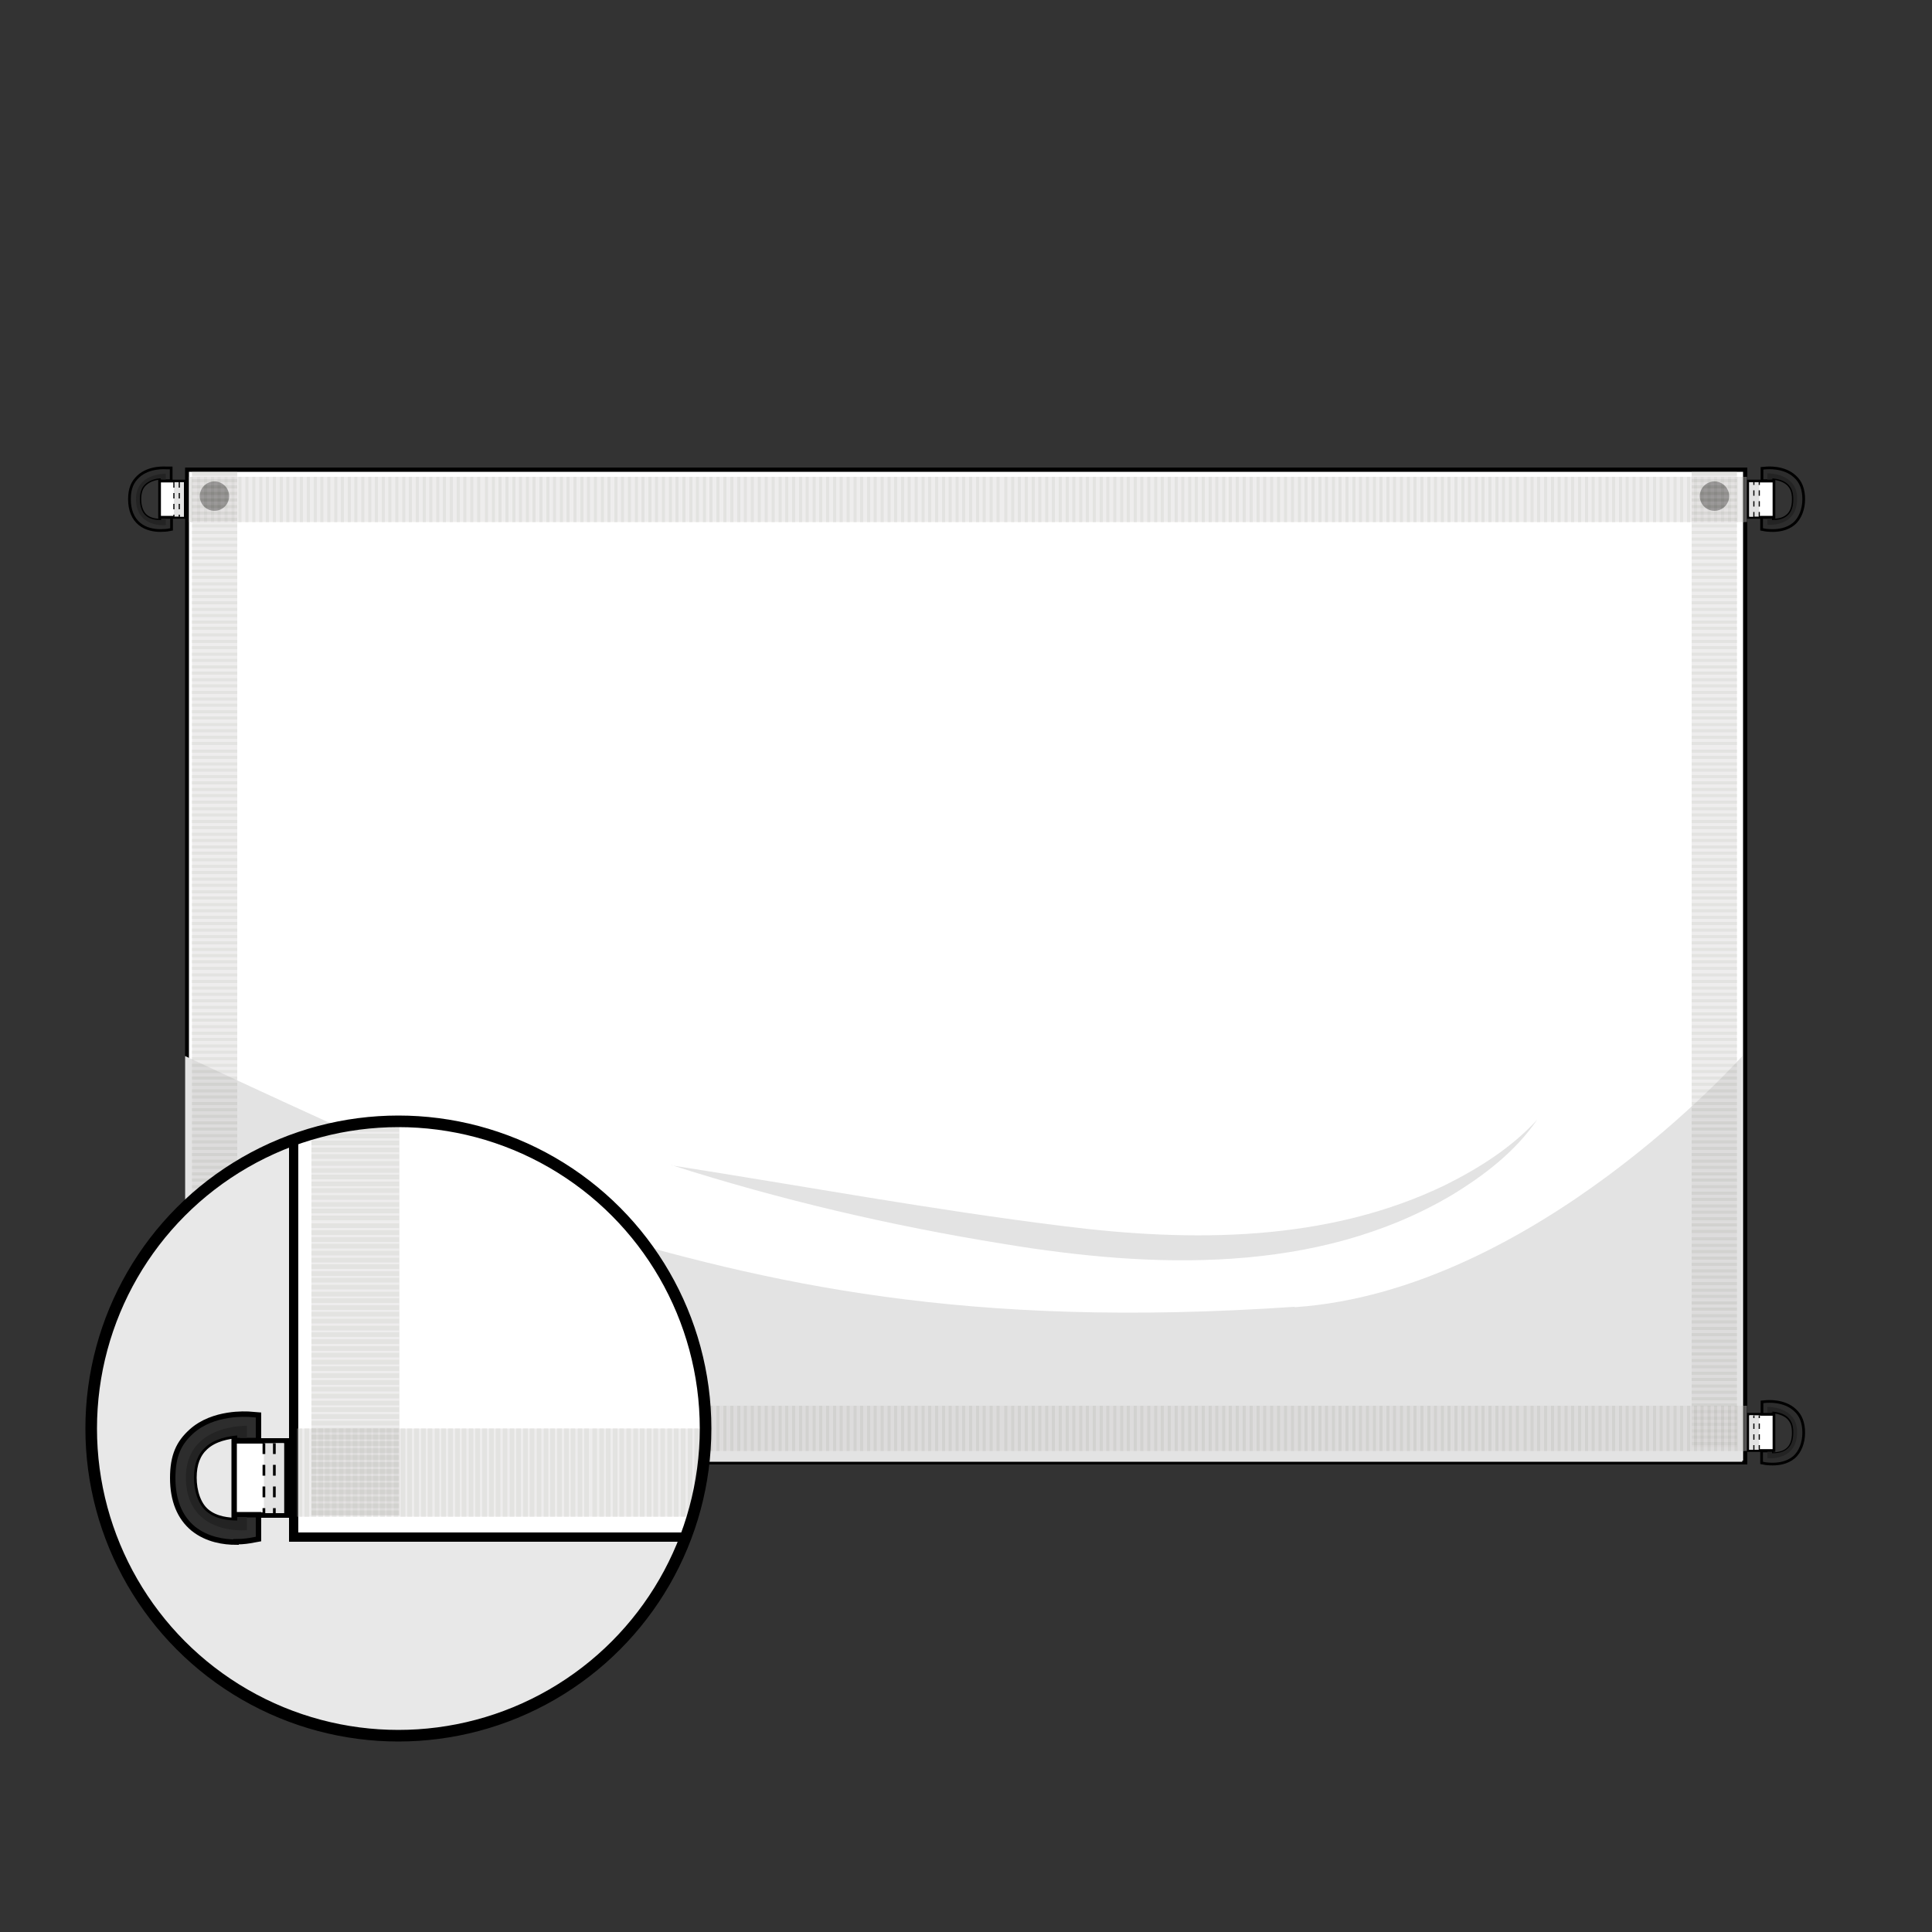 <svg viewBox="0 0 500 500" version="1.1" xmlns:xlink="http://www.w3.org/1999/xlink" xmlns="http://www.w3.org/2000/svg">
  
  <rect x="0" y="0" width="500" height="500" fill="#333333" stroke="none"/>
  
  <defs>
    <style>
      .st0, .st1, .st2, .st3, .st4, .st5, .st6, .st7 {
        fill: none;
      }

      .st1 {
        stroke-dasharray: 1.4;
        stroke-width: .3px;
      }

      .st1, .st2, .st8, .st9, .st3, .st10, .st4, .st5, .st11, .st12, .st6, .st7 {
        stroke-miterlimit: 10;
      }

      .st1, .st2, .st8, .st9, .st3, .st10, .st11, .st12, .st7 {
        stroke: #000;
      }

      .st2 {
        stroke-dasharray: 2.8;
        stroke-width: .7px;
      }

      .st13 {
        fill: #232323;
      }

      .st14, .st15 {
        fill: #e3e3e3;
      }

      .st8, .st9 {
        fill: #2d2d2d;
      }

      .st8, .st11 {
        stroke-width: 1.4px;
      }

      .st9, .st10 {
        stroke-width: .7px;
      }

      .st16 {
        fill: url(#linear-gradient);
      }

      .st17, .st15, .st18 {
        isolation: isolate;
      }

      .st19 {
        fill: #d5d3d1;
      }

      .st20 {
        clip-path: url(#clippath-17);
      }

      .st21 {
        clip-path: url(#clippath-19);
      }

      .st22 {
        clip-path: url(#clippath-16);
      }

      .st23 {
        clip-path: url(#clippath-18);
      }

      .st24 {
        clip-path: url(#clippath-10);
      }

      .st25 {
        clip-path: url(#clippath-15);
      }

      .st26 {
        clip-path: url(#clippath-13);
      }

      .st27 {
        clip-path: url(#clippath-14);
      }

      .st28 {
        clip-path: url(#clippath-12);
      }

      .st29, .st15 {
        mix-blend-mode: multiply;
      }

      .st30 {
        clip-path: url(#clippath-1);
      }

      .st31 {
        clip-path: url(#clippath-3);
      }

      .st32 {
        clip-path: url(#clippath-4);
      }

      .st33 {
        clip-path: url(#clippath-2);
      }

      .st34 {
        clip-path: url(#clippath-7);
      }

      .st35 {
        clip-path: url(#clippath-6);
      }

      .st36 {
        clip-path: url(#clippath-9);
      }

      .st37 {
        clip-path: url(#clippath-8);
      }

      .st38 {
        clip-path: url(#clippath-5);
      }

      .st3 {
        stroke-dasharray: 3.8;
        stroke-width: .5px;
      }

      .st39, .st10, .st11, .st12 {
        fill: #fff;
      }

      .st4 {
        stroke-width: .8px;
      }

      .st4, .st5, .st6 {
        stroke: #bab8b5;
      }

      .st5 {
        stroke-width: .8px;
      }

      .st12 {
        stroke-dasharray: 2.1;
        stroke-width: .5px;
      }

      .st40 {
        opacity: .4;
      }

      .st6 {
        stroke-width: 1.2px;
      }

      .st18 {
        mix-blend-mode: color-burn;
        opacity: .3;
      }

      .st41 {
        clip-path: url(#clippath);
      }

      .st42 {
        fill: #e8e8e8;
      }

      .st7 {
        stroke-width: 3px;
      }
    </style>
    <linearGradient gradientUnits="userSpaceOnUse" gradientTransform="translate(0 502) scale(1 -1)" y2="131.3" x2="59.3" y1="131.3" x1="51.8" id="linear-gradient">
      <stop stop-color="#bf6d29" offset="0"></stop>
      <stop stop-color="#d3a72a" offset=".6"></stop>
      <stop stop-color="#be4c27" offset="1"></stop>
    </linearGradient>
    <clipPath id="clippath">
      <path d="M55.5,367c-2,0-3.7,1.7-3.7,3.7s1.7,3.7,3.7,3.7,3.7-1.7,3.7-3.7-1.7-3.7-3.7-3.7ZM55.5,373.7c-1.7,0-3-1.3-3-3s1.3-3,3-3,3,1.3,3,3-1.3,3-3,3Z" class="st0"></path>
    </clipPath>
    <clipPath id="clippath-1">
      <rect height="11.7" width="134.4" y="123.4" x="48.9" class="st0"></rect>
    </clipPath>
    <clipPath id="clippath-2">
      <rect height="11.7" width="134.4" y="123.4" x="183.3" class="st0"></rect>
    </clipPath>
    <clipPath id="clippath-3">
      <rect height="11.7" width="134.4" y="123.4" x="317.7" class="st0"></rect>
    </clipPath>
    <clipPath id="clippath-4">
      <rect height="126.2" width="11.7" y="122.1" x="437.8" class="st0"></rect>
    </clipPath>
    <clipPath id="clippath-5">
      <rect height="126.2" width="11.7" y="248.3" x="437.8" class="st0"></rect>
    </clipPath>
    <clipPath id="clippath-6">
      <rect height="126.2" width="11.7" y="122.1" x="49.7" class="st0"></rect>
    </clipPath>
    <clipPath id="clippath-7">
      <rect height="126.2" width="11.7" y="248.3" x="49.7" class="st0"></rect>
    </clipPath>
    <clipPath id="clippath-8">
      <rect height="11.7" width="134.4" y="363.8" x="183.3" class="st0"></rect>
    </clipPath>
    <clipPath id="clippath-9">
      <rect height="11.7" width="134.4" y="363.8" x="317.7" class="st0"></rect>
    </clipPath>
    <clipPath id="clippath-10">
      <circle r="79.5" cy="369.7" cx="103.1" class="st0"></circle>
    </clipPath>
    <clipPath id="clippath-12">
      <rect height="22.8" width="134.4" y="369.7" x="76.9" class="st0"></rect>
    </clipPath>
    <clipPath id="clippath-13">
      <rect height="22.8" width="134.4" y="369.7" x="211.3" class="st0"></rect>
    </clipPath>
    <clipPath id="clippath-14">
      <rect height="134.4" width="22.8" y="257.8" x="80.6" class="st0"></rect>
    </clipPath>
    <clipPath id="clippath-15">
      <rect height="134.4" width="22.8" y="123.4" x="80.6" class="st0"></rect>
    </clipPath>
    <clipPath id="clippath-16">
      <path d="M41.5,137.3c-1.5,0-3.7-.3-5.4-1.7-1.7-1.4-2.6-3.6-2.6-6.4s.8-4.5,2.3-5.9c2.8-2.6,7.1-2.2,7.3-2.2h1.2v3h-2.7v-.3c-1.1,0-2.8.4-4,1.5-1,.9-1.4,2.2-1.4,3.9s.5,3.4,1.6,4.3c1.2,1,2.8,1.1,3.9,1.1v-.4h2.7v2.8l-1.1.2c0,0-.8.1-1.8.1Z" class="st0"></path>
    </clipPath>
    <clipPath id="clippath-17">
      <path d="M61.1,399.1c-3.1,0-7.5-.6-11.1-3.5-3.5-2.9-5.3-7.3-5.3-13.1s1.6-9.1,4.8-12c5.7-5.2,14.5-4.5,14.9-4.5l2.5.2v5.9h-5.5v-.6c-2.3.2-5.8.8-8.2,3-2,1.8-3,4.4-3,7.9s1.1,7,3.3,8.8c2.4,2,5.7,2.3,7.9,2.3v-.9h5.5v5.7l-2.2.4c-.1,0-1.5.3-3.6.3Z" class="st0"></path>
    </clipPath>
    <clipPath id="clippath-18">
      <path d="M457,137.2l-1.1-.2v-2.8h2.7v.4c1.1,0,2.7-.1,3.9-1.1,1.1-.9,1.6-2.3,1.6-4.3s-.5-3-1.4-3.9c-1.2-1.1-2.9-1.4-4-1.5v.3h-2.7v-2.9s1.2-.1,1.2-.1c.2,0,4.5-.4,7.3,2.2,1.6,1.4,2.3,3.4,2.3,5.9s-.9,5-2.6,6.4c-1.7,1.4-3.9,1.7-5.4,1.7s-1.7-.1-1.8-.1Z" class="st0"></path>
    </clipPath>
    <clipPath id="clippath-19">
      <path d="M457,378.7l-1.1-.2v-2.8h2.7v.4c1.1,0,2.7-.1,3.9-1.1,1.1-.9,1.6-2.3,1.6-4.3s-.5-3-1.4-3.9c-1.2-1.1-2.9-1.4-4-1.5v.3h-2.7v-2.9s1.2-.1,1.2-.1c.2,0,4.5-.4,7.3,2.2,1.6,1.4,2.3,3.4,2.3,5.9s-.9,5-2.6,6.4c-1.7,1.4-3.9,1.7-5.4,1.7s-1.7-.1-1.8-.1Z" class="st0"></path>
    </clipPath>
  </defs>
  <g class="st17">
    <g id="Layer_1">
      <g class="st17">
        <g id="Layer_12">
          <g id="Banner_w_Grommets">
            <path d="M48.4,378.5V121.5h403.2v256.9H48.4ZM443.7,366.9c-2.1,0-3.8,1.7-3.8,3.8s1.7,3.8,3.8,3.8,3.8-1.7,3.8-3.8-1.7-3.8-3.8-3.8ZM55.5,366.9c-2.1,0-3.8,1.7-3.8,3.8s1.7,3.8,3.8,3.8,3.8-1.7,3.8-3.8-1.7-3.8-3.8-3.8ZM443.7,124.6c-2.1,0-3.8,1.7-3.8,3.8s1.7,3.8,3.8,3.8,3.8-1.7,3.8-3.8-1.7-3.8-3.8-3.8ZM55.5,124.6c-2.1,0-3.8,1.7-3.8,3.8s1.7,3.8,3.8,3.8,3.8-1.7,3.8-3.8-1.7-3.8-3.8-3.8Z" class="st39"></path>
            <path d="M451.1,122.1v255.9H48.9V122.1h402.1M55.5,375.1c2.4,0,4.3-2,4.3-4.4s-2-4.4-4.3-4.4-4.3,2-4.3,4.4,2,4.4,4.3,4.4M452.1,121H47.9v258h404.3V121h0ZM55.5,374c-1.8,0-3.3-1.5-3.3-3.3s1.5-3.3,3.3-3.3,3.3,1.5,3.3,3.3-1.5,3.3-3.3,3.3h0Z"></path>
            <polyline points="48.6 374.7 51.8 374.7 51.8 378" class="st12"></polyline>
            <line y2="378" x2="60.3" y1="366.2" x1="60.3" class="st3"></line>
            <line y2="366.1" x2="48.8" y1="366.1" x1="60.6" class="st3"></line>
            <path d="M55.5,367.9c1.6,0,2.9,1.3,2.9,2.9s-1.3,2.9-2.9,2.9-2.9-1.3-2.9-2.9,1.3-2.9,2.9-2.9M55.5,366.7c-2.2,0-4,1.8-4,4s1.8,4,4,4,4-1.8,4-4-1.8-4-4-4h0Z"></path>
            <path d="M55.5,367.8c1.7,0,3,1.3,3,3s-1.3,3-3,3-3-1.3-3-3,1.3-3,3-3M55.5,367c-2,0-3.7,1.7-3.7,3.7s1.7,3.7,3.7,3.7,3.7-1.7,3.7-3.7-1.7-3.7-3.7-3.7h0Z" class="st16"></path>
            <g class="st41">
              <circle r="3.3" cy="370.7" cx="55.5" class="st18"></circle>
            </g>
            <path d="M335,338.2c-85.2,5.8-136-5.9-185.2-20.6-21.6-6.4-101.9-44.3-101.9-44.3v105h403v-105s-53.9,60.8-115.8,65ZM55.5,374c-1.8,0-3.3-1.5-3.3-3.3s1.5-3.3,3.3-3.3,3.3,1.5,3.3,3.3-1.5,3.3-3.3,3.3Z" class="st15"></path>
            <g class="st29">
              <path d="M173.8,301.6c33.9,5.3,67.4,11.5,101.3,15.7,33.2,4.2,68.5,4.2,99.1-10.7,8.6-4.3,17-9.6,23.6-16.8-5.6,8.2-13.7,14.4-22.1,19.5-34.8,20.6-77.5,19-116.1,12.6-29.1-4.7-57.8-11.4-85.9-20.4h0Z" class="st14"></path>
            </g>
          </g>
        </g>
      </g>
      <g>
        <g class="st40">
          <g class="st30">
            <rect height="11.7" width="134.4" y="123.4" x="48.9" class="st19"></rect>
            <line y2="135.1" x2="182.3" y1="123.4" x1="182.3" class="st4"></line>
            <line y2="135.1" x2="173.5" y1="123.4" x1="173.5" class="st4"></line>
            <line y2="135.1" x2="164.7" y1="123.4" x1="164.7" class="st4"></line>
            <line y2="135.1" x2="155.9" y1="123.4" x1="155.9" class="st4"></line>
            <line y2="135.1" x2="147" y1="123.4" x1="147" class="st4"></line>
            <line y2="135.1" x2="138.2" y1="123.4" x1="138.2" class="st4"></line>
            <line y2="135.1" x2="129.4" y1="123.4" x1="129.4" class="st4"></line>
            <line y2="135.1" x2="125.9" y1="123.4" x1="125.9" class="st4"></line>
            <line y2="135.1" x2="134.7" y1="123.4" x1="134.7" class="st4"></line>
            <line y2="135.1" x2="143.5" y1="123.4" x1="143.5" class="st4"></line>
            <line y2="135.1" x2="152.3" y1="123.4" x1="152.3" class="st4"></line>
            <line y2="135.1" x2="161.1" y1="123.4" x1="161.1" class="st4"></line>
            <line y2="135.1" x2="169.9" y1="123.4" x1="169.9" class="st4"></line>
            <line y2="135.1" x2="178.8" y1="123.4" x1="178.8" class="st4"></line>
            <line y2="135.1" x2="180.5" y1="123.4" x1="180.5" class="st4"></line>
            <line y2="135.1" x2="171.7" y1="123.4" x1="171.7" class="st4"></line>
            <line y2="135.1" x2="162.9" y1="123.4" x1="162.9" class="st4"></line>
            <line y2="135.1" x2="154.1" y1="123.4" x1="154.1" class="st4"></line>
            <line y2="135.1" x2="145.3" y1="123.4" x1="145.3" class="st4"></line>
            <line y2="135.1" x2="136.5" y1="123.4" x1="136.5" class="st4"></line>
            <line y2="135.1" x2="127.7" y1="123.4" x1="127.7" class="st4"></line>
            <line y2="135.1" x2="131.2" y1="123.4" x1="131.2" class="st4"></line>
            <line y2="135.1" x2="140" y1="123.4" x1="140" class="st4"></line>
            <line y2="135.1" x2="148.8" y1="123.4" x1="148.8" class="st4"></line>
            <line y2="135.1" x2="157.6" y1="123.4" x1="157.6" class="st4"></line>
            <line y2="135.1" x2="166.4" y1="123.4" x1="166.4" class="st4"></line>
            <line y2="135.1" x2="175.2" y1="123.4" x1="175.2" class="st4"></line>
            <line y2="135.1" x2="177" y1="123.4" x1="177" class="st4"></line>
            <line y2="135.1" x2="168.2" y1="123.4" x1="168.2" class="st4"></line>
            <line y2="135.1" x2="159.4" y1="123.4" x1="159.4" class="st4"></line>
            <line y2="135.1" x2="150.6" y1="123.4" x1="150.6" class="st4"></line>
            <line y2="135.1" x2="141.8" y1="123.4" x1="141.8" class="st4"></line>
            <line y2="135.1" x2="133" y1="123.4" x1="133" class="st4"></line>
            <line y2="135.1" x2="123.9" y1="123.4" x1="123.9" class="st4"></line>
            <line y2="135.1" x2="115" y1="123.4" x1="115" class="st4"></line>
            <line y2="135.1" x2="106.2" y1="123.4" x1="106.2" class="st4"></line>
            <line y2="135.1" x2="97.4" y1="123.4" x1="97.4" class="st4"></line>
            <line y2="135.1" x2="88.6" y1="123.4" x1="88.6" class="st4"></line>
            <line y2="135.1" x2="79.8" y1="123.4" x1="79.8" class="st4"></line>
            <line y2="135.1" x2="71" y1="123.4" x1="71" class="st4"></line>
            <line y2="135.1" x2="67.5" y1="123.4" x1="67.5" class="st4"></line>
            <line y2="135.1" x2="65.7" y1="123.4" x1="65.7" class="st4"></line>
            <line y2="135.1" x2="63.9" y1="123.4" x1="63.9" class="st4"></line>
            <line y2="135.1" x2="62.1" y1="123.4" x1="62.1" class="st4"></line>
            <line y2="135.1" x2="60.3" y1="123.4" x1="60.3" class="st4"></line>
            <line y2="135.1" x2="58.5" y1="123.4" x1="58.5" class="st4"></line>
            <line y2="135.1" x2="56.7" y1="123.4" x1="56.7" class="st4"></line>
            <line y2="135.1" x2="55" y1="123.4" x1="55" class="st4"></line>
            <line y2="135.1" x2="53.2" y1="123.4" x1="53.2" class="st4"></line>
            <line y2="135.1" x2="51.4" y1="123.4" x1="51.4" class="st4"></line>
            <line y2="135.1" x2="49.6" y1="123.4" x1="49.6" class="st4"></line>
            <line y2="135.1" x2="76.3" y1="123.4" x1="76.3" class="st4"></line>
            <line y2="135.1" x2="85.1" y1="123.4" x1="85.1" class="st4"></line>
            <line y2="135.1" x2="93.9" y1="123.4" x1="93.9" class="st4"></line>
            <line y2="135.1" x2="102.7" y1="123.4" x1="102.7" class="st4"></line>
            <line y2="135.1" x2="111.5" y1="123.4" x1="111.5" class="st4"></line>
            <line y2="135.1" x2="120.3" y1="123.4" x1="120.3" class="st4"></line>
            <line y2="135.1" x2="122.1" y1="123.4" x1="122.1" class="st4"></line>
            <line y2="135.1" x2="113.3" y1="123.4" x1="113.3" class="st4"></line>
            <line y2="135.1" x2="104.5" y1="123.4" x1="104.5" class="st4"></line>
            <line y2="135.1" x2="95.7" y1="123.4" x1="95.7" class="st4"></line>
            <line y2="135.1" x2="86.9" y1="123.4" x1="86.9" class="st4"></line>
            <line y2="135.1" x2="78" y1="123.4" x1="78" class="st4"></line>
            <line y2="135.1" x2="69.2" y1="123.4" x1="69.2" class="st4"></line>
            <line y2="135.1" x2="72.8" y1="123.4" x1="72.8" class="st4"></line>
            <line y2="135.1" x2="81.6" y1="123.4" x1="81.6" class="st4"></line>
            <line y2="135.1" x2="90.4" y1="123.4" x1="90.4" class="st4"></line>
            <line y2="135.1" x2="99.2" y1="123.4" x1="99.2" class="st4"></line>
            <line y2="135.1" x2="108" y1="123.4" x1="108" class="st4"></line>
            <line y2="135.1" x2="116.8" y1="123.4" x1="116.8" class="st4"></line>
            <line y2="135.1" x2="118.6" y1="123.4" x1="118.6" class="st4"></line>
            <line y2="135.1" x2="109.8" y1="123.4" x1="109.8" class="st4"></line>
            <line y2="135.1" x2="100.9" y1="123.4" x1="100.9" class="st4"></line>
            <line y2="135.1" x2="92.1" y1="123.4" x1="92.1" class="st4"></line>
            <line y2="135.1" x2="83.3" y1="123.4" x1="83.3" class="st4"></line>
            <line y2="135.1" x2="74.5" y1="123.4" x1="74.5" class="st4"></line>
          </g>
          <rect height="11.7" width="134.4" y="123.4" x="48.9" class="st0"></rect>
        </g>
        <g class="st40">
          <g class="st33">
            <rect height="11.7" width="134.4" y="123.4" x="183.3" class="st19"></rect>
            <line y2="135.1" x2="316.7" y1="123.4" x1="316.7" class="st4"></line>
            <line y2="135.1" x2="307.9" y1="123.4" x1="307.9" class="st4"></line>
            <line y2="135.1" x2="299.1" y1="123.4" x1="299.1" class="st4"></line>
            <line y2="135.1" x2="290.3" y1="123.4" x1="290.3" class="st4"></line>
            <line y2="135.1" x2="281.4" y1="123.4" x1="281.4" class="st4"></line>
            <line y2="135.1" x2="272.6" y1="123.4" x1="272.6" class="st4"></line>
            <line y2="135.1" x2="263.8" y1="123.4" x1="263.8" class="st4"></line>
            <line y2="135.1" x2="260.3" y1="123.4" x1="260.3" class="st4"></line>
            <line y2="135.1" x2="269.1" y1="123.4" x1="269.1" class="st4"></line>
            <line y2="135.1" x2="277.9" y1="123.4" x1="277.9" class="st4"></line>
            <line y2="135.1" x2="286.7" y1="123.4" x1="286.7" class="st4"></line>
            <line y2="135.1" x2="295.5" y1="123.4" x1="295.5" class="st4"></line>
            <line y2="135.1" x2="304.4" y1="123.4" x1="304.4" class="st4"></line>
            <line y2="135.1" x2="313.2" y1="123.4" x1="313.2" class="st4"></line>
            <line y2="135.1" x2="314.9" y1="123.4" x1="314.9" class="st4"></line>
            <line y2="135.1" x2="306.1" y1="123.4" x1="306.1" class="st4"></line>
            <line y2="135.1" x2="297.3" y1="123.4" x1="297.3" class="st4"></line>
            <line y2="135.1" x2="288.5" y1="123.4" x1="288.5" class="st4"></line>
            <line y2="135.1" x2="279.7" y1="123.4" x1="279.7" class="st4"></line>
            <line y2="135.1" x2="270.9" y1="123.4" x1="270.9" class="st4"></line>
            <line y2="135.1" x2="262.1" y1="123.4" x1="262.1" class="st4"></line>
            <line y2="135.1" x2="265.6" y1="123.4" x1="265.6" class="st4"></line>
            <line y2="135.1" x2="274.4" y1="123.4" x1="274.4" class="st4"></line>
            <line y2="135.1" x2="283.2" y1="123.4" x1="283.2" class="st4"></line>
            <line y2="135.1" x2="292" y1="123.4" x1="292" class="st4"></line>
            <line y2="135.1" x2="300.8" y1="123.4" x1="300.8" class="st4"></line>
            <line y2="135.1" x2="309.6" y1="123.4" x1="309.6" class="st4"></line>
            <line y2="135.1" x2="311.4" y1="123.4" x1="311.4" class="st4"></line>
            <line y2="135.1" x2="302.6" y1="123.4" x1="302.6" class="st4"></line>
            <line y2="135.1" x2="293.8" y1="123.4" x1="293.8" class="st4"></line>
            <line y2="135.1" x2="285" y1="123.4" x1="285" class="st4"></line>
            <line y2="135.1" x2="276.2" y1="123.4" x1="276.2" class="st4"></line>
            <line y2="135.1" x2="267.4" y1="123.4" x1="267.4" class="st4"></line>
            <line y2="135.1" x2="258.3" y1="123.4" x1="258.3" class="st4"></line>
            <line y2="135.1" x2="249.4" y1="123.4" x1="249.4" class="st4"></line>
            <line y2="135.1" x2="240.6" y1="123.4" x1="240.6" class="st4"></line>
            <line y2="135.1" x2="231.8" y1="123.4" x1="231.8" class="st4"></line>
            <line y2="135.1" x2="223" y1="123.4" x1="223" class="st4"></line>
            <line y2="135.1" x2="214.2" y1="123.4" x1="214.2" class="st4"></line>
            <line y2="135.1" x2="205.4" y1="123.4" x1="205.4" class="st4"></line>
            <line y2="135.1" x2="201.9" y1="123.4" x1="201.9" class="st4"></line>
            <line y2="135.1" x2="200.1" y1="123.4" x1="200.1" class="st4"></line>
            <line y2="135.1" x2="198.3" y1="123.4" x1="198.3" class="st4"></line>
            <line y2="135.1" x2="196.5" y1="123.4" x1="196.5" class="st4"></line>
            <line y2="135.1" x2="194.7" y1="123.4" x1="194.7" class="st4"></line>
            <line y2="135.1" x2="192.9" y1="123.4" x1="192.9" class="st4"></line>
            <line y2="135.1" x2="191.2" y1="123.4" x1="191.2" class="st4"></line>
            <line y2="135.1" x2="189.4" y1="123.4" x1="189.4" class="st4"></line>
            <line y2="135.1" x2="187.6" y1="123.4" x1="187.6" class="st4"></line>
            <line y2="135.1" x2="185.8" y1="123.4" x1="185.8" class="st4"></line>
            <line y2="135.1" x2="184" y1="123.4" x1="184" class="st4"></line>
            <line y2="135.1" x2="210.7" y1="123.4" x1="210.7" class="st4"></line>
            <line y2="135.1" x2="219.5" y1="123.4" x1="219.5" class="st4"></line>
            <line y2="135.1" x2="228.3" y1="123.4" x1="228.3" class="st4"></line>
            <line y2="135.1" x2="237.1" y1="123.4" x1="237.1" class="st4"></line>
            <line y2="135.1" x2="245.9" y1="123.4" x1="245.9" class="st4"></line>
            <line y2="135.1" x2="254.7" y1="123.4" x1="254.7" class="st4"></line>
            <line y2="135.1" x2="256.5" y1="123.4" x1="256.5" class="st4"></line>
            <line y2="135.1" x2="247.7" y1="123.4" x1="247.7" class="st4"></line>
            <line y2="135.1" x2="238.9" y1="123.4" x1="238.9" class="st4"></line>
            <line y2="135.1" x2="230.1" y1="123.4" x1="230.1" class="st4"></line>
            <line y2="135.1" x2="221.3" y1="123.4" x1="221.3" class="st4"></line>
            <line y2="135.1" x2="212.4" y1="123.4" x1="212.4" class="st4"></line>
            <line y2="135.1" x2="203.6" y1="123.4" x1="203.6" class="st4"></line>
            <line y2="135.1" x2="207.2" y1="123.4" x1="207.2" class="st4"></line>
            <line y2="135.1" x2="216" y1="123.4" x1="216" class="st4"></line>
            <line y2="135.1" x2="224.8" y1="123.4" x1="224.8" class="st4"></line>
            <line y2="135.1" x2="233.6" y1="123.4" x1="233.6" class="st4"></line>
            <line y2="135.1" x2="242.4" y1="123.4" x1="242.4" class="st4"></line>
            <line y2="135.1" x2="251.2" y1="123.4" x1="251.2" class="st4"></line>
            <line y2="135.1" x2="253" y1="123.4" x1="253" class="st4"></line>
            <line y2="135.1" x2="244.2" y1="123.4" x1="244.2" class="st4"></line>
            <line y2="135.1" x2="235.3" y1="123.4" x1="235.3" class="st4"></line>
            <line y2="135.1" x2="226.5" y1="123.4" x1="226.5" class="st4"></line>
            <line y2="135.1" x2="217.7" y1="123.4" x1="217.7" class="st4"></line>
            <line y2="135.1" x2="208.9" y1="123.4" x1="208.9" class="st4"></line>
          </g>
          <rect height="11.7" width="134.4" y="123.4" x="183.3" class="st0"></rect>
        </g>
        <g class="st40">
          <g class="st31">
            <rect height="11.7" width="134.4" y="123.4" x="317.7" class="st19"></rect>
            <line y2="135.1" x2="451.1" y1="123.4" x1="451.1" class="st4"></line>
            <line y2="135.1" x2="442.3" y1="123.4" x1="442.3" class="st4"></line>
            <line y2="135.1" x2="433.5" y1="123.4" x1="433.5" class="st4"></line>
            <line y2="135.1" x2="424.7" y1="123.4" x1="424.7" class="st4"></line>
            <line y2="135.1" x2="415.9" y1="123.4" x1="415.9" class="st4"></line>
            <line y2="135.1" x2="407" y1="123.4" x1="407" class="st4"></line>
            <line y2="135.1" x2="398.2" y1="123.4" x1="398.2" class="st4"></line>
            <line y2="135.1" x2="394.7" y1="123.4" x1="394.7" class="st4"></line>
            <line y2="135.1" x2="403.5" y1="123.4" x1="403.5" class="st4"></line>
            <line y2="135.1" x2="412.3" y1="123.4" x1="412.3" class="st4"></line>
            <line y2="135.1" x2="421.1" y1="123.4" x1="421.1" class="st4"></line>
            <line y2="135.1" x2="429.9" y1="123.4" x1="429.9" class="st4"></line>
            <line y2="135.1" x2="438.8" y1="123.4" x1="438.8" class="st4"></line>
            <line y2="135.1" x2="447.6" y1="123.4" x1="447.6" class="st4"></line>
            <line y2="135.1" x2="449.3" y1="123.4" x1="449.3" class="st4"></line>
            <line y2="135.1" x2="440.5" y1="123.4" x1="440.5" class="st4"></line>
            <line y2="135.1" x2="431.7" y1="123.4" x1="431.7" class="st4"></line>
            <line y2="135.1" x2="422.9" y1="123.4" x1="422.9" class="st4"></line>
            <line y2="135.1" x2="414.1" y1="123.4" x1="414.1" class="st4"></line>
            <line y2="135.1" x2="405.3" y1="123.4" x1="405.3" class="st4"></line>
            <line y2="135.1" x2="396.5" y1="123.4" x1="396.5" class="st4"></line>
            <line y2="135.1" x2="400" y1="123.4" x1="400" class="st4"></line>
            <line y2="135.1" x2="408.8" y1="123.4" x1="408.8" class="st4"></line>
            <line y2="135.1" x2="417.6" y1="123.4" x1="417.6" class="st4"></line>
            <line y2="135.1" x2="426.4" y1="123.4" x1="426.4" class="st4"></line>
            <line y2="135.1" x2="435.2" y1="123.4" x1="435.2" class="st4"></line>
            <line y2="135.1" x2="444" y1="123.4" x1="444" class="st4"></line>
            <line y2="135.1" x2="445.8" y1="123.4" x1="445.8" class="st4"></line>
            <line y2="135.1" x2="437" y1="123.4" x1="437" class="st4"></line>
            <line y2="135.1" x2="428.2" y1="123.4" x1="428.2" class="st4"></line>
            <line y2="135.1" x2="419.4" y1="123.4" x1="419.4" class="st4"></line>
            <line y2="135.1" x2="410.6" y1="123.4" x1="410.6" class="st4"></line>
            <line y2="135.1" x2="401.8" y1="123.4" x1="401.8" class="st4"></line>
            <line y2="135.1" x2="392.7" y1="123.4" x1="392.7" class="st4"></line>
            <line y2="135.1" x2="383.8" y1="123.4" x1="383.8" class="st4"></line>
            <line y2="135.1" x2="375" y1="123.4" x1="375" class="st4"></line>
            <line y2="135.1" x2="366.2" y1="123.4" x1="366.2" class="st4"></line>
            <line y2="135.1" x2="357.4" y1="123.4" x1="357.4" class="st4"></line>
            <line y2="135.1" x2="348.6" y1="123.4" x1="348.6" class="st4"></line>
            <line y2="135.1" x2="339.8" y1="123.4" x1="339.8" class="st4"></line>
            <line y2="135.1" x2="336.3" y1="123.4" x1="336.3" class="st4"></line>
            <line y2="135.1" x2="334.5" y1="123.4" x1="334.5" class="st4"></line>
            <line y2="135.1" x2="332.7" y1="123.4" x1="332.7" class="st4"></line>
            <line y2="135.1" x2="330.9" y1="123.4" x1="330.9" class="st4"></line>
            <line y2="135.1" x2="329.1" y1="123.4" x1="329.1" class="st4"></line>
            <line y2="135.1" x2="327.3" y1="123.4" x1="327.3" class="st4"></line>
            <line y2="135.1" x2="325.6" y1="123.4" x1="325.6" class="st4"></line>
            <line y2="135.1" x2="323.8" y1="123.4" x1="323.8" class="st4"></line>
            <line y2="135.1" x2="322" y1="123.4" x1="322" class="st4"></line>
            <line y2="135.1" x2="320.2" y1="123.4" x1="320.2" class="st4"></line>
            <line y2="135.1" x2="318.4" y1="123.4" x1="318.4" class="st4"></line>
            <line y2="135.1" x2="345.1" y1="123.4" x1="345.1" class="st4"></line>
            <line y2="135.1" x2="353.9" y1="123.4" x1="353.9" class="st4"></line>
            <line y2="135.1" x2="362.7" y1="123.4" x1="362.7" class="st4"></line>
            <line y2="135.1" x2="371.5" y1="123.4" x1="371.5" class="st4"></line>
            <line y2="135.1" x2="380.3" y1="123.4" x1="380.3" class="st4"></line>
            <line y2="135.1" x2="389.1" y1="123.4" x1="389.1" class="st4"></line>
            <line y2="135.1" x2="390.9" y1="123.4" x1="390.9" class="st4"></line>
            <line y2="135.1" x2="382.1" y1="123.4" x1="382.1" class="st4"></line>
            <line y2="135.1" x2="373.3" y1="123.4" x1="373.3" class="st4"></line>
            <line y2="135.1" x2="364.5" y1="123.4" x1="364.5" class="st4"></line>
            <line y2="135.1" x2="355.7" y1="123.4" x1="355.7" class="st4"></line>
            <line y2="135.1" x2="346.8" y1="123.4" x1="346.8" class="st4"></line>
            <line y2="135.1" x2="338" y1="123.4" x1="338" class="st4"></line>
            <line y2="135.1" x2="341.6" y1="123.4" x1="341.6" class="st4"></line>
            <line y2="135.1" x2="350.4" y1="123.4" x1="350.4" class="st4"></line>
            <line y2="135.1" x2="359.2" y1="123.4" x1="359.2" class="st4"></line>
            <line y2="135.1" x2="368" y1="123.4" x1="368" class="st4"></line>
            <line y2="135.1" x2="376.8" y1="123.4" x1="376.8" class="st4"></line>
            <line y2="135.1" x2="385.6" y1="123.4" x1="385.6" class="st4"></line>
            <line y2="135.1" x2="387.4" y1="123.4" x1="387.4" class="st4"></line>
            <line y2="135.1" x2="378.6" y1="123.4" x1="378.6" class="st4"></line>
            <line y2="135.1" x2="369.8" y1="123.4" x1="369.8" class="st4"></line>
            <line y2="135.1" x2="360.9" y1="123.4" x1="360.9" class="st4"></line>
            <line y2="135.1" x2="352.1" y1="123.4" x1="352.1" class="st4"></line>
            <line y2="135.1" x2="343.3" y1="123.4" x1="343.3" class="st4"></line>
          </g>
          <rect height="11.7" width="134.4" y="123.4" x="317.7" class="st0"></rect>
        </g>
      </g>
      <g>
        <g class="st40">
          <g class="st32">
            <rect height="126.3" width="11.7" y="122.1" x="437.8" class="st19"></rect>
            <line y2="247.3" x2="437.8" y1="247.3" x1="449.6" class="st5"></line>
            <line y2="239" x2="437.8" y1="239" x1="449.6" class="st5"></line>
            <line y2="230.8" x2="437.8" y1="230.8" x1="449.6" class="st5"></line>
            <line y2="222.5" x2="437.8" y1="222.5" x1="449.6" class="st5"></line>
            <line y2="214.2" x2="437.8" y1="214.2" x1="449.6" class="st5"></line>
            <line y2="205.9" x2="437.8" y1="205.9" x1="449.6" class="st5"></line>
            <line y2="197.7" x2="437.8" y1="197.7" x1="449.6" class="st5"></line>
            <line y2="194.4" x2="437.8" y1="194.4" x1="449.6" class="st5"></line>
            <line y2="202.6" x2="437.8" y1="202.6" x1="449.6" class="st5"></line>
            <line y2="210.9" x2="437.8" y1="210.9" x1="449.6" class="st5"></line>
            <line y2="219.2" x2="437.8" y1="219.2" x1="449.6" class="st5"></line>
            <line y2="227.5" x2="437.8" y1="227.5" x1="449.6" class="st5"></line>
            <line y2="235.7" x2="437.8" y1="235.7" x1="449.6" class="st5"></line>
            <line y2="244" x2="437.8" y1="244" x1="449.6" class="st5"></line>
            <line y2="245.7" x2="437.8" y1="245.7" x1="449.6" class="st5"></line>
            <line y2="237.4" x2="437.8" y1="237.4" x1="449.6" class="st5"></line>
            <line y2="229.1" x2="437.8" y1="229.1" x1="449.6" class="st5"></line>
            <line y2="220.8" x2="437.8" y1="220.8" x1="449.6" class="st5"></line>
            <line y2="212.6" x2="437.8" y1="212.6" x1="449.6" class="st5"></line>
            <line y2="204.3" x2="437.8" y1="204.3" x1="449.6" class="st5"></line>
            <line y2="196" x2="437.8" y1="196" x1="449.6" class="st5"></line>
            <line y2="199.3" x2="437.8" y1="199.3" x1="449.6" class="st5"></line>
            <line y2="207.6" x2="437.8" y1="207.6" x1="449.6" class="st5"></line>
            <line y2="215.9" x2="437.8" y1="215.9" x1="449.6" class="st5"></line>
            <line y2="224.2" x2="437.8" y1="224.2" x1="449.6" class="st5"></line>
            <line y2="232.4" x2="437.8" y1="232.4" x1="449.6" class="st5"></line>
            <line y2="240.7" x2="437.8" y1="240.7" x1="449.6" class="st5"></line>
            <line y2="242.4" x2="437.8" y1="242.4" x1="449.6" class="st5"></line>
            <line y2="234.1" x2="437.8" y1="234.1" x1="449.6" class="st5"></line>
            <line y2="225.8" x2="437.8" y1="225.8" x1="449.6" class="st5"></line>
            <line y2="217.5" x2="437.8" y1="217.5" x1="449.6" class="st5"></line>
            <line y2="209.3" x2="437.8" y1="209.3" x1="449.6" class="st5"></line>
            <line y2="201" x2="437.8" y1="201" x1="449.6" class="st5"></line>
            <line y2="192.4" x2="437.8" y1="192.4" x1="449.6" class="st5"></line>
            <line y2="184.2" x2="437.8" y1="184.2" x1="449.6" class="st5"></line>
            <line y2="175.9" x2="437.8" y1="175.9" x1="449.6" class="st5"></line>
            <line y2="167.6" x2="437.8" y1="167.6" x1="449.6" class="st5"></line>
            <line y2="159.3" x2="437.8" y1="159.3" x1="449.6" class="st5"></line>
            <line y2="151.1" x2="437.8" y1="151.1" x1="449.6" class="st5"></line>
            <line y2="142.8" x2="437.8" y1="142.8" x1="449.6" class="st5"></line>
            <line y2="139.5" x2="437.8" y1="139.5" x1="449.6" class="st5"></line>
            <line y2="137.8" x2="437.8" y1="137.8" x1="449.6" class="st5"></line>
            <line y2="136.1" x2="437.8" y1="136.1" x1="449.6" class="st5"></line>
            <line y2="134.4" x2="437.8" y1="134.4" x1="449.6" class="st5"></line>
            <line y2="132.8" x2="437.8" y1="132.8" x1="449.6" class="st5"></line>
            <line y2="131.1" x2="437.8" y1="131.1" x1="449.6" class="st5"></line>
            <line y2="129.4" x2="437.8" y1="129.4" x1="449.6" class="st5"></line>
            <line y2="127.7" x2="437.8" y1="127.7" x1="449.6" class="st5"></line>
            <line y2="126" x2="437.8" y1="126" x1="449.6" class="st5"></line>
            <line y2="124.4" x2="437.8" y1="124.4" x1="449.6" class="st5"></line>
            <line y2="122.7" x2="437.8" y1="122.7" x1="449.6" class="st5"></line>
            <line y2="147.8" x2="437.8" y1="147.8" x1="449.6" class="st5"></line>
            <line y2="156" x2="437.8" y1="156" x1="449.6" class="st5"></line>
            <line y2="164.3" x2="437.8" y1="164.3" x1="449.6" class="st5"></line>
            <line y2="172.6" x2="437.8" y1="172.6" x1="449.6" class="st5"></line>
            <line y2="180.9" x2="437.8" y1="180.9" x1="449.6" class="st5"></line>
            <line y2="189.1" x2="437.8" y1="189.1" x1="449.6" class="st5"></line>
            <line y2="190.8" x2="437.8" y1="190.8" x1="449.6" class="st5"></line>
            <line y2="182.5" x2="437.8" y1="182.5" x1="449.6" class="st5"></line>
            <line y2="174.2" x2="437.8" y1="174.2" x1="449.6" class="st5"></line>
            <line y2="166" x2="437.8" y1="166" x1="449.6" class="st5"></line>
            <line y2="157.7" x2="437.8" y1="157.7" x1="449.6" class="st5"></line>
            <line y2="149.4" x2="437.8" y1="149.4" x1="449.6" class="st5"></line>
            <line y2="141.1" x2="437.8" y1="141.1" x1="449.6" class="st5"></line>
            <line y2="144.4" x2="437.8" y1="144.4" x1="449.6" class="st5"></line>
            <line y2="152.7" x2="437.8" y1="152.7" x1="449.6" class="st5"></line>
            <line y2="161" x2="437.8" y1="161" x1="449.6" class="st5"></line>
            <line y2="169.3" x2="437.8" y1="169.3" x1="449.6" class="st5"></line>
            <line y2="177.5" x2="437.8" y1="177.5" x1="449.6" class="st5"></line>
            <line y2="185.8" x2="437.8" y1="185.8" x1="449.6" class="st5"></line>
            <line y2="187.5" x2="437.8" y1="187.5" x1="449.6" class="st5"></line>
            <line y2="179.2" x2="437.8" y1="179.2" x1="449.6" class="st5"></line>
            <line y2="170.9" x2="437.8" y1="170.9" x1="449.6" class="st5"></line>
            <line y2="162.6" x2="437.8" y1="162.6" x1="449.6" class="st5"></line>
            <line y2="154.4" x2="437.8" y1="154.4" x1="449.6" class="st5"></line>
            <line y2="146.1" x2="437.8" y1="146.1" x1="449.6" class="st5"></line>
          </g>
          <rect height="126.3" width="11.7" y="122.1" x="437.8" class="st0"></rect>
        </g>
        <g class="st40">
          <g class="st38">
            <rect height="126.3" width="11.7" y="248.3" x="437.8" class="st19"></rect>
            <line y2="373.6" x2="437.8" y1="373.6" x1="449.6" class="st5"></line>
            <line y2="365.3" x2="437.8" y1="365.3" x1="449.6" class="st5"></line>
            <line y2="357" x2="437.8" y1="357" x1="449.6" class="st5"></line>
            <line y2="348.7" x2="437.8" y1="348.7" x1="449.6" class="st5"></line>
            <line y2="340.5" x2="437.8" y1="340.5" x1="449.6" class="st5"></line>
            <line y2="332.2" x2="437.8" y1="332.2" x1="449.6" class="st5"></line>
            <line y2="323.9" x2="437.8" y1="323.9" x1="449.6" class="st5"></line>
            <line y2="320.6" x2="437.8" y1="320.6" x1="449.6" class="st5"></line>
            <line y2="328.9" x2="437.8" y1="328.9" x1="449.6" class="st5"></line>
            <line y2="337.2" x2="437.8" y1="337.2" x1="449.6" class="st5"></line>
            <line y2="345.4" x2="437.8" y1="345.4" x1="449.6" class="st5"></line>
            <line y2="353.7" x2="437.8" y1="353.7" x1="449.6" class="st5"></line>
            <line y2="362" x2="437.8" y1="362" x1="449.6" class="st5"></line>
            <line y2="370.3" x2="437.8" y1="370.3" x1="449.6" class="st5"></line>
            <line y2="371.9" x2="437.8" y1="371.9" x1="449.6" class="st5"></line>
            <line y2="363.6" x2="437.8" y1="363.6" x1="449.6" class="st5"></line>
            <line y2="355.4" x2="437.8" y1="355.4" x1="449.6" class="st5"></line>
            <line y2="347.1" x2="437.8" y1="347.1" x1="449.6" class="st5"></line>
            <line y2="338.8" x2="437.8" y1="338.8" x1="449.6" class="st5"></line>
            <line y2="330.5" x2="437.8" y1="330.5" x1="449.6" class="st5"></line>
            <line y2="322.3" x2="437.8" y1="322.3" x1="449.6" class="st5"></line>
            <line y2="325.6" x2="437.8" y1="325.6" x1="449.6" class="st5"></line>
            <line y2="333.9" x2="437.8" y1="333.9" x1="449.6" class="st5"></line>
            <line y2="342.1" x2="437.8" y1="342.1" x1="449.6" class="st5"></line>
            <line y2="350.4" x2="437.8" y1="350.4" x1="449.6" class="st5"></line>
            <line y2="358.7" x2="437.8" y1="358.7" x1="449.6" class="st5"></line>
            <line y2="367" x2="437.8" y1="367" x1="449.6" class="st5"></line>
            <line y2="368.6" x2="437.8" y1="368.6" x1="449.6" class="st5"></line>
            <line y2="360.3" x2="437.8" y1="360.3" x1="449.6" class="st5"></line>
            <line y2="352.1" x2="437.8" y1="352.1" x1="449.6" class="st5"></line>
            <line y2="343.8" x2="437.8" y1="343.8" x1="449.6" class="st5"></line>
            <line y2="335.5" x2="437.8" y1="335.5" x1="449.6" class="st5"></line>
            <line y2="327.2" x2="437.8" y1="327.2" x1="449.6" class="st5"></line>
            <line y2="318.7" x2="437.8" y1="318.7" x1="449.6" class="st5"></line>
            <line y2="310.4" x2="437.8" y1="310.4" x1="449.6" class="st5"></line>
            <line y2="302.1" x2="437.8" y1="302.1" x1="449.6" class="st5"></line>
            <line y2="293.9" x2="437.8" y1="293.9" x1="449.6" class="st5"></line>
            <line y2="285.6" x2="437.8" y1="285.6" x1="449.6" class="st5"></line>
            <line y2="277.3" x2="437.8" y1="277.3" x1="449.6" class="st5"></line>
            <line y2="269" x2="437.8" y1="269" x1="449.6" class="st5"></line>
            <line y2="265.7" x2="437.8" y1="265.7" x1="449.6" class="st5"></line>
            <line y2="264" x2="437.8" y1="264" x1="449.6" class="st5"></line>
            <line y2="262.4" x2="437.8" y1="262.4" x1="449.6" class="st5"></line>
            <line y2="260.7" x2="437.8" y1="260.7" x1="449.6" class="st5"></line>
            <line y2="259" x2="437.8" y1="259" x1="449.6" class="st5"></line>
            <line y2="257.3" x2="437.8" y1="257.3" x1="449.6" class="st5"></line>
            <line y2="255.7" x2="437.8" y1="255.7" x1="449.6" class="st5"></line>
            <line y2="254" x2="437.8" y1="254" x1="449.6" class="st5"></line>
            <line y2="252.3" x2="437.8" y1="252.3" x1="449.6" class="st5"></line>
            <line y2="250.6" x2="437.8" y1="250.6" x1="449.6" class="st5"></line>
            <line y2="248.9" x2="437.8" y1="248.9" x1="449.6" class="st5"></line>
            <line y2="274" x2="437.8" y1="274" x1="449.6" class="st5"></line>
            <line y2="282.3" x2="437.8" y1="282.3" x1="449.6" class="st5"></line>
            <line y2="290.6" x2="437.8" y1="290.6" x1="449.6" class="st5"></line>
            <line y2="298.8" x2="437.8" y1="298.8" x1="449.6" class="st5"></line>
            <line y2="307.1" x2="437.8" y1="307.1" x1="449.6" class="st5"></line>
            <line y2="315.4" x2="437.8" y1="315.4" x1="449.6" class="st5"></line>
            <line y2="317" x2="437.8" y1="317" x1="449.6" class="st5"></line>
            <line y2="308.8" x2="437.8" y1="308.8" x1="449.6" class="st5"></line>
            <line y2="300.5" x2="437.8" y1="300.5" x1="449.6" class="st5"></line>
            <line y2="292.2" x2="437.8" y1="292.2" x1="449.6" class="st5"></line>
            <line y2="283.9" x2="437.8" y1="283.9" x1="449.6" class="st5"></line>
            <line y2="275.7" x2="437.8" y1="275.7" x1="449.6" class="st5"></line>
            <line y2="267.4" x2="437.8" y1="267.4" x1="449.6" class="st5"></line>
            <line y2="270.7" x2="437.8" y1="270.7" x1="449.6" class="st5"></line>
            <line y2="279" x2="437.8" y1="279" x1="449.6" class="st5"></line>
            <line y2="287.2" x2="437.8" y1="287.2" x1="449.6" class="st5"></line>
            <line y2="295.5" x2="437.8" y1="295.5" x1="449.6" class="st5"></line>
            <line y2="303.8" x2="437.8" y1="303.8" x1="449.6" class="st5"></line>
            <line y2="312.1" x2="437.8" y1="312.1" x1="449.6" class="st5"></line>
            <line y2="313.7" x2="437.8" y1="313.7" x1="449.6" class="st5"></line>
            <line y2="305.4" x2="437.8" y1="305.4" x1="449.6" class="st5"></line>
            <line y2="297.2" x2="437.8" y1="297.2" x1="449.6" class="st5"></line>
            <line y2="288.9" x2="437.8" y1="288.9" x1="449.6" class="st5"></line>
            <line y2="280.6" x2="437.8" y1="280.6" x1="449.6" class="st5"></line>
            <line y2="272.3" x2="437.8" y1="272.3" x1="449.6" class="st5"></line>
          </g>
          <rect height="126.3" width="11.7" y="248.3" x="437.8" class="st0"></rect>
        </g>
      </g>
      <g>
        <g class="st40">
          <g class="st35">
            <rect height="126.3" width="11.7" y="122.1" x="49.7" class="st19"></rect>
            <line y2="247.3" x2="49.7" y1="247.3" x1="61.4" class="st5"></line>
            <line y2="239" x2="49.7" y1="239" x1="61.4" class="st5"></line>
            <line y2="230.8" x2="49.7" y1="230.8" x1="61.4" class="st5"></line>
            <line y2="222.5" x2="49.7" y1="222.5" x1="61.4" class="st5"></line>
            <line y2="214.2" x2="49.7" y1="214.2" x1="61.4" class="st5"></line>
            <line y2="205.9" x2="49.7" y1="205.9" x1="61.4" class="st5"></line>
            <line y2="197.7" x2="49.7" y1="197.7" x1="61.4" class="st5"></line>
            <line y2="194.4" x2="49.7" y1="194.4" x1="61.4" class="st5"></line>
            <line y2="202.6" x2="49.7" y1="202.6" x1="61.4" class="st5"></line>
            <line y2="210.9" x2="49.7" y1="210.9" x1="61.4" class="st5"></line>
            <line y2="219.2" x2="49.7" y1="219.2" x1="61.4" class="st5"></line>
            <line y2="227.5" x2="49.7" y1="227.5" x1="61.4" class="st5"></line>
            <line y2="235.7" x2="49.7" y1="235.7" x1="61.4" class="st5"></line>
            <line y2="244" x2="49.7" y1="244" x1="61.4" class="st5"></line>
            <line y2="245.7" x2="49.7" y1="245.7" x1="61.4" class="st5"></line>
            <line y2="237.4" x2="49.7" y1="237.4" x1="61.4" class="st5"></line>
            <line y2="229.1" x2="49.7" y1="229.1" x1="61.4" class="st5"></line>
            <line y2="220.8" x2="49.7" y1="220.8" x1="61.4" class="st5"></line>
            <line y2="212.6" x2="49.7" y1="212.6" x1="61.4" class="st5"></line>
            <line y2="204.3" x2="49.7" y1="204.3" x1="61.4" class="st5"></line>
            <line y2="196" x2="49.7" y1="196" x1="61.4" class="st5"></line>
            <line y2="199.3" x2="49.7" y1="199.3" x1="61.4" class="st5"></line>
            <line y2="207.6" x2="49.7" y1="207.6" x1="61.4" class="st5"></line>
            <line y2="215.9" x2="49.7" y1="215.9" x1="61.4" class="st5"></line>
            <line y2="224.2" x2="49.7" y1="224.2" x1="61.4" class="st5"></line>
            <line y2="232.4" x2="49.7" y1="232.4" x1="61.4" class="st5"></line>
            <line y2="240.7" x2="49.7" y1="240.7" x1="61.4" class="st5"></line>
            <line y2="242.4" x2="49.7" y1="242.4" x1="61.4" class="st5"></line>
            <line y2="234.1" x2="49.7" y1="234.1" x1="61.4" class="st5"></line>
            <line y2="225.8" x2="49.7" y1="225.8" x1="61.4" class="st5"></line>
            <line y2="217.5" x2="49.7" y1="217.5" x1="61.4" class="st5"></line>
            <line y2="209.3" x2="49.7" y1="209.3" x1="61.4" class="st5"></line>
            <line y2="201" x2="49.7" y1="201" x1="61.4" class="st5"></line>
            <line y2="192.4" x2="49.7" y1="192.4" x1="61.4" class="st5"></line>
            <line y2="184.2" x2="49.7" y1="184.2" x1="61.4" class="st5"></line>
            <line y2="175.9" x2="49.7" y1="175.9" x1="61.4" class="st5"></line>
            <line y2="167.6" x2="49.7" y1="167.6" x1="61.4" class="st5"></line>
            <line y2="159.3" x2="49.7" y1="159.3" x1="61.4" class="st5"></line>
            <line y2="151.1" x2="49.7" y1="151.1" x1="61.4" class="st5"></line>
            <line y2="142.8" x2="49.7" y1="142.8" x1="61.4" class="st5"></line>
            <line y2="139.5" x2="49.7" y1="139.5" x1="61.4" class="st5"></line>
            <line y2="137.8" x2="49.7" y1="137.8" x1="61.4" class="st5"></line>
            <line y2="136.1" x2="49.7" y1="136.1" x1="61.4" class="st5"></line>
            <line y2="134.4" x2="49.7" y1="134.4" x1="61.4" class="st5"></line>
            <line y2="132.8" x2="49.7" y1="132.8" x1="61.4" class="st5"></line>
            <line y2="131.1" x2="49.7" y1="131.1" x1="61.4" class="st5"></line>
            <line y2="129.4" x2="49.7" y1="129.4" x1="61.4" class="st5"></line>
            <line y2="127.7" x2="49.7" y1="127.7" x1="61.4" class="st5"></line>
            <line y2="126" x2="49.7" y1="126" x1="61.4" class="st5"></line>
            <line y2="124.4" x2="49.7" y1="124.4" x1="61.4" class="st5"></line>
            <line y2="122.7" x2="49.7" y1="122.7" x1="61.4" class="st5"></line>
            <line y2="147.8" x2="49.7" y1="147.8" x1="61.4" class="st5"></line>
            <line y2="156" x2="49.7" y1="156" x1="61.4" class="st5"></line>
            <line y2="164.3" x2="49.7" y1="164.3" x1="61.4" class="st5"></line>
            <line y2="172.6" x2="49.7" y1="172.6" x1="61.4" class="st5"></line>
            <line y2="180.9" x2="49.7" y1="180.9" x1="61.4" class="st5"></line>
            <line y2="189.1" x2="49.7" y1="189.1" x1="61.4" class="st5"></line>
            <line y2="190.8" x2="49.7" y1="190.8" x1="61.4" class="st5"></line>
            <line y2="182.5" x2="49.7" y1="182.5" x1="61.4" class="st5"></line>
            <line y2="174.2" x2="49.7" y1="174.2" x1="61.4" class="st5"></line>
            <line y2="166" x2="49.7" y1="166" x1="61.4" class="st5"></line>
            <line y2="157.7" x2="49.7" y1="157.7" x1="61.4" class="st5"></line>
            <line y2="149.4" x2="49.7" y1="149.4" x1="61.4" class="st5"></line>
            <line y2="141.1" x2="49.7" y1="141.1" x1="61.4" class="st5"></line>
            <line y2="144.4" x2="49.7" y1="144.4" x1="61.4" class="st5"></line>
            <line y2="152.7" x2="49.7" y1="152.7" x1="61.4" class="st5"></line>
            <line y2="161" x2="49.7" y1="161" x1="61.4" class="st5"></line>
            <line y2="169.3" x2="49.7" y1="169.3" x1="61.4" class="st5"></line>
            <line y2="177.5" x2="49.7" y1="177.5" x1="61.4" class="st5"></line>
            <line y2="185.8" x2="49.7" y1="185.8" x1="61.4" class="st5"></line>
            <line y2="187.5" x2="49.7" y1="187.5" x1="61.4" class="st5"></line>
            <line y2="179.2" x2="49.7" y1="179.2" x1="61.4" class="st5"></line>
            <line y2="170.9" x2="49.7" y1="170.9" x1="61.4" class="st5"></line>
            <line y2="162.6" x2="49.7" y1="162.6" x1="61.4" class="st5"></line>
            <line y2="154.4" x2="49.7" y1="154.4" x1="61.4" class="st5"></line>
            <line y2="146.1" x2="49.7" y1="146.1" x1="61.4" class="st5"></line>
          </g>
          <rect height="126.3" width="11.7" y="122.1" x="49.7" class="st0"></rect>
        </g>
        <g class="st40">
          <g class="st34">
            <rect height="126.3" width="11.7" y="248.3" x="49.7" class="st19"></rect>
            <line y2="373.6" x2="49.7" y1="373.6" x1="61.4" class="st5"></line>
            <line y2="365.3" x2="49.7" y1="365.3" x1="61.4" class="st5"></line>
            <line y2="357" x2="49.7" y1="357" x1="61.4" class="st5"></line>
            <line y2="348.7" x2="49.7" y1="348.7" x1="61.4" class="st5"></line>
            <line y2="340.5" x2="49.7" y1="340.5" x1="61.4" class="st5"></line>
            <line y2="332.2" x2="49.7" y1="332.2" x1="61.4" class="st5"></line>
            <line y2="323.9" x2="49.7" y1="323.9" x1="61.4" class="st5"></line>
            <line y2="320.6" x2="49.7" y1="320.6" x1="61.4" class="st5"></line>
            <line y2="328.9" x2="49.7" y1="328.9" x1="61.4" class="st5"></line>
            <line y2="337.2" x2="49.7" y1="337.2" x1="61.4" class="st5"></line>
            <line y2="345.4" x2="49.7" y1="345.4" x1="61.4" class="st5"></line>
            <line y2="353.7" x2="49.7" y1="353.7" x1="61.4" class="st5"></line>
            <line y2="362" x2="49.7" y1="362" x1="61.4" class="st5"></line>
            <line y2="370.3" x2="49.7" y1="370.3" x1="61.4" class="st5"></line>
            <line y2="371.9" x2="49.7" y1="371.9" x1="61.4" class="st5"></line>
            <line y2="363.6" x2="49.7" y1="363.6" x1="61.4" class="st5"></line>
            <line y2="355.4" x2="49.7" y1="355.4" x1="61.4" class="st5"></line>
            <line y2="347.1" x2="49.7" y1="347.1" x1="61.4" class="st5"></line>
            <line y2="338.8" x2="49.7" y1="338.8" x1="61.4" class="st5"></line>
            <line y2="330.5" x2="49.7" y1="330.5" x1="61.4" class="st5"></line>
            <line y2="322.3" x2="49.7" y1="322.3" x1="61.4" class="st5"></line>
            <line y2="325.6" x2="49.7" y1="325.6" x1="61.4" class="st5"></line>
            <line y2="333.9" x2="49.7" y1="333.9" x1="61.4" class="st5"></line>
            <line y2="342.1" x2="49.7" y1="342.1" x1="61.4" class="st5"></line>
            <line y2="350.4" x2="49.7" y1="350.4" x1="61.4" class="st5"></line>
            <line y2="358.7" x2="49.7" y1="358.7" x1="61.4" class="st5"></line>
            <line y2="367" x2="49.7" y1="367" x1="61.4" class="st5"></line>
            <line y2="368.6" x2="49.7" y1="368.6" x1="61.4" class="st5"></line>
            <line y2="360.3" x2="49.7" y1="360.3" x1="61.4" class="st5"></line>
            <line y2="352.1" x2="49.7" y1="352.1" x1="61.4" class="st5"></line>
            <line y2="343.8" x2="49.7" y1="343.8" x1="61.4" class="st5"></line>
            <line y2="335.5" x2="49.7" y1="335.5" x1="61.4" class="st5"></line>
            <line y2="327.2" x2="49.7" y1="327.2" x1="61.4" class="st5"></line>
            <line y2="318.7" x2="49.7" y1="318.7" x1="61.4" class="st5"></line>
            <line y2="310.4" x2="49.7" y1="310.4" x1="61.4" class="st5"></line>
            <line y2="302.1" x2="49.7" y1="302.1" x1="61.4" class="st5"></line>
            <line y2="293.9" x2="49.7" y1="293.9" x1="61.4" class="st5"></line>
            <line y2="285.6" x2="49.7" y1="285.6" x1="61.4" class="st5"></line>
            <line y2="277.3" x2="49.7" y1="277.3" x1="61.4" class="st5"></line>
            <line y2="269" x2="49.7" y1="269" x1="61.4" class="st5"></line>
            <line y2="265.7" x2="49.7" y1="265.7" x1="61.4" class="st5"></line>
            <line y2="264" x2="49.7" y1="264" x1="61.4" class="st5"></line>
            <line y2="262.4" x2="49.7" y1="262.4" x1="61.4" class="st5"></line>
            <line y2="260.7" x2="49.7" y1="260.7" x1="61.4" class="st5"></line>
            <line y2="259" x2="49.7" y1="259" x1="61.4" class="st5"></line>
            <line y2="257.3" x2="49.7" y1="257.3" x1="61.4" class="st5"></line>
            <line y2="255.7" x2="49.7" y1="255.7" x1="61.4" class="st5"></line>
            <line y2="254" x2="49.7" y1="254" x1="61.4" class="st5"></line>
            <line y2="252.3" x2="49.7" y1="252.3" x1="61.4" class="st5"></line>
            <line y2="250.6" x2="49.7" y1="250.6" x1="61.4" class="st5"></line>
            <line y2="248.9" x2="49.7" y1="248.9" x1="61.4" class="st5"></line>
            <line y2="274" x2="49.7" y1="274" x1="61.4" class="st5"></line>
            <line y2="282.3" x2="49.7" y1="282.3" x1="61.4" class="st5"></line>
            <line y2="290.6" x2="49.7" y1="290.6" x1="61.4" class="st5"></line>
            <line y2="298.8" x2="49.7" y1="298.8" x1="61.4" class="st5"></line>
            <line y2="307.1" x2="49.7" y1="307.1" x1="61.4" class="st5"></line>
            <line y2="315.4" x2="49.7" y1="315.4" x1="61.4" class="st5"></line>
            <line y2="317" x2="49.7" y1="317" x1="61.4" class="st5"></line>
            <line y2="308.8" x2="49.7" y1="308.8" x1="61.4" class="st5"></line>
            <line y2="300.5" x2="49.7" y1="300.5" x1="61.4" class="st5"></line>
            <line y2="292.2" x2="49.7" y1="292.2" x1="61.4" class="st5"></line>
            <line y2="283.9" x2="49.7" y1="283.9" x1="61.4" class="st5"></line>
            <line y2="275.7" x2="49.7" y1="275.7" x1="61.4" class="st5"></line>
            <line y2="267.4" x2="49.7" y1="267.4" x1="61.4" class="st5"></line>
            <line y2="270.7" x2="49.7" y1="270.7" x1="61.4" class="st5"></line>
            <line y2="279" x2="49.7" y1="279" x1="61.4" class="st5"></line>
            <line y2="287.2" x2="49.7" y1="287.2" x1="61.4" class="st5"></line>
            <line y2="295.5" x2="49.7" y1="295.5" x1="61.4" class="st5"></line>
            <line y2="303.8" x2="49.7" y1="303.8" x1="61.4" class="st5"></line>
            <line y2="312.1" x2="49.7" y1="312.1" x1="61.4" class="st5"></line>
            <line y2="313.7" x2="49.7" y1="313.7" x1="61.4" class="st5"></line>
            <line y2="305.4" x2="49.7" y1="305.4" x1="61.4" class="st5"></line>
            <line y2="297.2" x2="49.7" y1="297.2" x1="61.4" class="st5"></line>
            <line y2="288.9" x2="49.7" y1="288.9" x1="61.4" class="st5"></line>
            <line y2="280.6" x2="49.7" y1="280.6" x1="61.4" class="st5"></line>
            <line y2="272.3" x2="49.7" y1="272.3" x1="61.4" class="st5"></line>
          </g>
          <rect height="126.3" width="11.7" y="248.3" x="49.7" class="st0"></rect>
        </g>
      </g>
      <g>
        <g class="st40">
          <g class="st37">
            <rect height="11.7" width="134.4" y="363.8" x="183.3" class="st19"></rect>
            <line y2="375.6" x2="316.7" y1="363.8" x1="316.7" class="st4"></line>
            <line y2="375.6" x2="307.9" y1="363.8" x1="307.9" class="st4"></line>
            <line y2="375.6" x2="299.1" y1="363.8" x1="299.1" class="st4"></line>
            <line y2="375.6" x2="290.3" y1="363.8" x1="290.3" class="st4"></line>
            <line y2="375.6" x2="281.4" y1="363.8" x1="281.4" class="st4"></line>
            <line y2="375.6" x2="272.6" y1="363.8" x1="272.6" class="st4"></line>
            <line y2="375.6" x2="263.8" y1="363.8" x1="263.8" class="st4"></line>
            <line y2="375.6" x2="260.3" y1="363.8" x1="260.3" class="st4"></line>
            <line y2="375.6" x2="269.1" y1="363.8" x1="269.1" class="st4"></line>
            <line y2="375.6" x2="277.9" y1="363.8" x1="277.9" class="st4"></line>
            <line y2="375.6" x2="286.7" y1="363.8" x1="286.7" class="st4"></line>
            <line y2="375.6" x2="295.5" y1="363.8" x1="295.5" class="st4"></line>
            <line y2="375.6" x2="304.4" y1="363.8" x1="304.4" class="st4"></line>
            <line y2="375.6" x2="313.2" y1="363.8" x1="313.2" class="st4"></line>
            <line y2="375.6" x2="314.9" y1="363.8" x1="314.9" class="st4"></line>
            <line y2="375.6" x2="306.1" y1="363.8" x1="306.1" class="st4"></line>
            <line y2="375.6" x2="297.3" y1="363.8" x1="297.3" class="st4"></line>
            <line y2="375.6" x2="288.5" y1="363.8" x1="288.5" class="st4"></line>
            <line y2="375.6" x2="279.7" y1="363.8" x1="279.7" class="st4"></line>
            <line y2="375.6" x2="270.9" y1="363.8" x1="270.9" class="st4"></line>
            <line y2="375.6" x2="262.1" y1="363.8" x1="262.1" class="st4"></line>
            <line y2="375.6" x2="265.6" y1="363.8" x1="265.6" class="st4"></line>
            <line y2="375.6" x2="274.4" y1="363.8" x1="274.4" class="st4"></line>
            <line y2="375.6" x2="283.2" y1="363.8" x1="283.2" class="st4"></line>
            <line y2="375.6" x2="292" y1="363.8" x1="292" class="st4"></line>
            <line y2="375.6" x2="300.8" y1="363.8" x1="300.8" class="st4"></line>
            <line y2="375.6" x2="309.6" y1="363.8" x1="309.6" class="st4"></line>
            <line y2="375.6" x2="311.4" y1="363.8" x1="311.4" class="st4"></line>
            <line y2="375.6" x2="302.6" y1="363.8" x1="302.6" class="st4"></line>
            <line y2="375.6" x2="293.8" y1="363.8" x1="293.8" class="st4"></line>
            <line y2="375.6" x2="285" y1="363.8" x1="285" class="st4"></line>
            <line y2="375.6" x2="276.2" y1="363.8" x1="276.2" class="st4"></line>
            <line y2="375.6" x2="267.4" y1="363.8" x1="267.4" class="st4"></line>
            <line y2="375.6" x2="258.3" y1="363.8" x1="258.3" class="st4"></line>
            <line y2="375.6" x2="249.4" y1="363.8" x1="249.4" class="st4"></line>
            <line y2="375.6" x2="240.6" y1="363.8" x1="240.6" class="st4"></line>
            <line y2="375.6" x2="231.8" y1="363.8" x1="231.8" class="st4"></line>
            <line y2="375.6" x2="223" y1="363.8" x1="223" class="st4"></line>
            <line y2="375.6" x2="214.2" y1="363.8" x1="214.2" class="st4"></line>
            <line y2="375.6" x2="205.4" y1="363.8" x1="205.4" class="st4"></line>
            <line y2="375.6" x2="201.9" y1="363.8" x1="201.9" class="st4"></line>
            <line y2="375.6" x2="200.1" y1="363.8" x1="200.1" class="st4"></line>
            <line y2="375.6" x2="198.3" y1="363.8" x1="198.3" class="st4"></line>
            <line y2="375.6" x2="196.5" y1="363.8" x1="196.5" class="st4"></line>
            <line y2="375.6" x2="194.7" y1="363.8" x1="194.7" class="st4"></line>
            <line y2="375.6" x2="192.9" y1="363.8" x1="192.9" class="st4"></line>
            <line y2="375.6" x2="191.2" y1="363.8" x1="191.2" class="st4"></line>
            <line y2="375.6" x2="189.4" y1="363.8" x1="189.4" class="st4"></line>
            <line y2="375.6" x2="187.6" y1="363.8" x1="187.6" class="st4"></line>
            <line y2="375.6" x2="185.8" y1="363.8" x1="185.8" class="st4"></line>
            <line y2="375.6" x2="184" y1="363.8" x1="184" class="st4"></line>
            <line y2="375.6" x2="210.7" y1="363.8" x1="210.7" class="st4"></line>
            <line y2="375.6" x2="219.5" y1="363.8" x1="219.5" class="st4"></line>
            <line y2="375.6" x2="228.3" y1="363.8" x1="228.3" class="st4"></line>
            <line y2="375.6" x2="237.1" y1="363.8" x1="237.1" class="st4"></line>
            <line y2="375.6" x2="245.9" y1="363.8" x1="245.9" class="st4"></line>
            <line y2="375.6" x2="254.7" y1="363.8" x1="254.7" class="st4"></line>
            <line y2="375.6" x2="256.5" y1="363.8" x1="256.5" class="st4"></line>
            <line y2="375.6" x2="247.7" y1="363.8" x1="247.7" class="st4"></line>
            <line y2="375.6" x2="238.9" y1="363.8" x1="238.9" class="st4"></line>
            <line y2="375.6" x2="230.1" y1="363.8" x1="230.1" class="st4"></line>
            <line y2="375.6" x2="221.3" y1="363.8" x1="221.3" class="st4"></line>
            <line y2="375.6" x2="212.4" y1="363.8" x1="212.4" class="st4"></line>
            <line y2="375.6" x2="203.6" y1="363.8" x1="203.6" class="st4"></line>
            <line y2="375.6" x2="207.2" y1="363.8" x1="207.2" class="st4"></line>
            <line y2="375.6" x2="216" y1="363.8" x1="216" class="st4"></line>
            <line y2="375.6" x2="224.8" y1="363.8" x1="224.8" class="st4"></line>
            <line y2="375.6" x2="233.6" y1="363.8" x1="233.6" class="st4"></line>
            <line y2="375.6" x2="242.4" y1="363.8" x1="242.4" class="st4"></line>
            <line y2="375.6" x2="251.2" y1="363.8" x1="251.2" class="st4"></line>
            <line y2="375.6" x2="253" y1="363.8" x1="253" class="st4"></line>
            <line y2="375.6" x2="244.2" y1="363.8" x1="244.2" class="st4"></line>
            <line y2="375.6" x2="235.3" y1="363.8" x1="235.3" class="st4"></line>
            <line y2="375.6" x2="226.5" y1="363.8" x1="226.5" class="st4"></line>
            <line y2="375.6" x2="217.7" y1="363.8" x1="217.7" class="st4"></line>
            <line y2="375.6" x2="208.9" y1="363.8" x1="208.9" class="st4"></line>
          </g>
          <rect height="11.7" width="134.4" y="363.8" x="183.3" class="st0"></rect>
        </g>
        <g class="st40">
          <g class="st36">
            <rect height="11.7" width="134.4" y="363.8" x="317.7" class="st19"></rect>
            <line y2="375.6" x2="451.1" y1="363.8" x1="451.1" class="st4"></line>
            <line y2="375.6" x2="442.3" y1="363.8" x1="442.3" class="st4"></line>
            <line y2="375.6" x2="433.5" y1="363.8" x1="433.5" class="st4"></line>
            <line y2="375.6" x2="424.7" y1="363.8" x1="424.7" class="st4"></line>
            <line y2="375.6" x2="415.9" y1="363.8" x1="415.9" class="st4"></line>
            <line y2="375.6" x2="407" y1="363.8" x1="407" class="st4"></line>
            <line y2="375.6" x2="398.2" y1="363.8" x1="398.2" class="st4"></line>
            <line y2="375.6" x2="394.7" y1="363.8" x1="394.7" class="st4"></line>
            <line y2="375.6" x2="403.5" y1="363.8" x1="403.5" class="st4"></line>
            <line y2="375.6" x2="412.3" y1="363.8" x1="412.3" class="st4"></line>
            <line y2="375.6" x2="421.1" y1="363.8" x1="421.1" class="st4"></line>
            <line y2="375.6" x2="429.9" y1="363.8" x1="429.9" class="st4"></line>
            <line y2="375.6" x2="438.8" y1="363.8" x1="438.8" class="st4"></line>
            <line y2="375.6" x2="447.6" y1="363.8" x1="447.6" class="st4"></line>
            <line y2="375.6" x2="449.3" y1="363.8" x1="449.3" class="st4"></line>
            <line y2="375.6" x2="440.5" y1="363.8" x1="440.5" class="st4"></line>
            <line y2="375.6" x2="431.7" y1="363.8" x1="431.7" class="st4"></line>
            <line y2="375.6" x2="422.9" y1="363.8" x1="422.9" class="st4"></line>
            <line y2="375.6" x2="414.1" y1="363.8" x1="414.1" class="st4"></line>
            <line y2="375.6" x2="405.3" y1="363.8" x1="405.3" class="st4"></line>
            <line y2="375.6" x2="396.5" y1="363.8" x1="396.5" class="st4"></line>
            <line y2="375.6" x2="400" y1="363.8" x1="400" class="st4"></line>
            <line y2="375.6" x2="408.8" y1="363.8" x1="408.8" class="st4"></line>
            <line y2="375.6" x2="417.6" y1="363.8" x1="417.6" class="st4"></line>
            <line y2="375.6" x2="426.4" y1="363.8" x1="426.4" class="st4"></line>
            <line y2="375.6" x2="435.2" y1="363.8" x1="435.2" class="st4"></line>
            <line y2="375.6" x2="444" y1="363.8" x1="444" class="st4"></line>
            <line y2="375.6" x2="445.8" y1="363.8" x1="445.8" class="st4"></line>
            <line y2="375.6" x2="437" y1="363.8" x1="437" class="st4"></line>
            <line y2="375.6" x2="428.2" y1="363.8" x1="428.2" class="st4"></line>
            <line y2="375.6" x2="419.4" y1="363.8" x1="419.4" class="st4"></line>
            <line y2="375.6" x2="410.6" y1="363.8" x1="410.6" class="st4"></line>
            <line y2="375.6" x2="401.8" y1="363.8" x1="401.8" class="st4"></line>
            <line y2="375.6" x2="392.7" y1="363.8" x1="392.7" class="st4"></line>
            <line y2="375.6" x2="383.8" y1="363.8" x1="383.8" class="st4"></line>
            <line y2="375.6" x2="375" y1="363.8" x1="375" class="st4"></line>
            <line y2="375.6" x2="366.2" y1="363.8" x1="366.2" class="st4"></line>
            <line y2="375.6" x2="357.4" y1="363.8" x1="357.4" class="st4"></line>
            <line y2="375.6" x2="348.6" y1="363.8" x1="348.6" class="st4"></line>
            <line y2="375.6" x2="339.8" y1="363.8" x1="339.8" class="st4"></line>
            <line y2="375.6" x2="336.3" y1="363.8" x1="336.3" class="st4"></line>
            <line y2="375.6" x2="334.5" y1="363.8" x1="334.5" class="st4"></line>
            <line y2="375.6" x2="332.7" y1="363.8" x1="332.7" class="st4"></line>
            <line y2="375.6" x2="330.9" y1="363.8" x1="330.9" class="st4"></line>
            <line y2="375.6" x2="329.1" y1="363.8" x1="329.1" class="st4"></line>
            <line y2="375.6" x2="327.3" y1="363.8" x1="327.3" class="st4"></line>
            <line y2="375.6" x2="325.6" y1="363.8" x1="325.6" class="st4"></line>
            <line y2="375.6" x2="323.8" y1="363.8" x1="323.8" class="st4"></line>
            <line y2="375.6" x2="322" y1="363.8" x1="322" class="st4"></line>
            <line y2="375.6" x2="320.2" y1="363.8" x1="320.2" class="st4"></line>
            <line y2="375.6" x2="318.4" y1="363.8" x1="318.4" class="st4"></line>
            <line y2="375.6" x2="345.1" y1="363.8" x1="345.1" class="st4"></line>
            <line y2="375.6" x2="353.9" y1="363.8" x1="353.9" class="st4"></line>
            <line y2="375.6" x2="362.7" y1="363.8" x1="362.7" class="st4"></line>
            <line y2="375.6" x2="371.5" y1="363.8" x1="371.5" class="st4"></line>
            <line y2="375.6" x2="380.3" y1="363.8" x1="380.3" class="st4"></line>
            <line y2="375.6" x2="389.1" y1="363.8" x1="389.1" class="st4"></line>
            <line y2="375.6" x2="390.9" y1="363.8" x1="390.9" class="st4"></line>
            <line y2="375.6" x2="382.1" y1="363.8" x1="382.1" class="st4"></line>
            <line y2="375.6" x2="373.3" y1="363.8" x1="373.3" class="st4"></line>
            <line y2="375.6" x2="364.5" y1="363.8" x1="364.5" class="st4"></line>
            <line y2="375.6" x2="355.7" y1="363.8" x1="355.7" class="st4"></line>
            <line y2="375.6" x2="346.8" y1="363.8" x1="346.8" class="st4"></line>
            <line y2="375.6" x2="338" y1="363.8" x1="338" class="st4"></line>
            <line y2="375.6" x2="341.6" y1="363.8" x1="341.6" class="st4"></line>
            <line y2="375.6" x2="350.4" y1="363.8" x1="350.4" class="st4"></line>
            <line y2="375.6" x2="359.2" y1="363.8" x1="359.2" class="st4"></line>
            <line y2="375.6" x2="368" y1="363.8" x1="368" class="st4"></line>
            <line y2="375.6" x2="376.8" y1="363.8" x1="376.8" class="st4"></line>
            <line y2="375.6" x2="385.6" y1="363.8" x1="385.6" class="st4"></line>
            <line y2="375.6" x2="387.4" y1="363.8" x1="387.4" class="st4"></line>
            <line y2="375.6" x2="378.6" y1="363.8" x1="378.6" class="st4"></line>
            <line y2="375.6" x2="369.8" y1="363.8" x1="369.8" class="st4"></line>
            <line y2="375.6" x2="360.9" y1="363.8" x1="360.9" class="st4"></line>
            <line y2="375.6" x2="352.1" y1="363.8" x1="352.1" class="st4"></line>
            <line y2="375.6" x2="343.3" y1="363.8" x1="343.3" class="st4"></line>
          </g>
          <rect height="11.7" width="134.4" y="363.8" x="317.7" class="st0"></rect>
        </g>
      </g>
      <g class="st24">
        <g>
          <path d="M103.1,448.8c-43.6,0-79-35.5-79-79s35.5-79,79-79,79,35.5,79,79-35.5,79-79,79Z" class="st42"></path>
          <path d="M103.1,291.2c43.3,0,78.5,35.2,78.5,78.5s-35.2,78.5-78.5,78.5-78.5-35.2-78.5-78.5,35.2-78.5,78.5-78.5M103.1,290.2c-43.9,0-79.5,35.6-79.5,79.5s35.6,79.5,79.5,79.5,79.5-35.6,79.5-79.5-35.6-79.5-79.5-79.5h0Z"></path>
          <g id="Banner_w_Grommets-2">
            <path d="M76,397.8V-175.8h900.2V397.8H76ZM91.9,372c-4.7,0-8.5,3.8-8.5,8.5s3.8,8.5,8.5,8.5,8.5-3.8,8.5-8.5-3.8-8.5-8.5-8.5Z" class="st39"></path>
            <path d="M975-174.6V396.6H77.2V-174.6h897.8M91.9,390.3c5.4,0,9.7-4.4,9.7-9.7s-4.4-9.7-9.7-9.7-9.7,4.4-9.7,9.7,4.4,9.7,9.7,9.7M977.3-177H74.8V399h902.5V-177h0Z"></path>
            <g class="st29">
              <path d="M355.9,226.2c75.6,11.9,150.4,25.8,226.3,35,84.2,10.8,176.7,9.1,249.2-40.2,8.9-6.2,17.4-13.1,24.7-21.2-3,4.6-6.6,8.8-10.3,12.9-7.6,8-16,15.3-25,21.7-22.6,16.2-48.5,27.5-75.3,35-75.3,21.1-154.6,10.5-230.2-3.3-53.7-10.3-107.2-23.1-159.3-39.9h0Z" class="st14"></path>
            </g>
            <rect height="24.4" width="24.4" y="367.7" x="82.2" class="st39"></rect>
            <g>
              <g class="st40">
                <g class="st28">
                  <rect height="22.8" width="134.4" y="369.7" x="76.9" class="st19"></rect>
                  <line y2="392.5" x2="210.3" y1="369.7" x1="210.3" class="st6"></line>
                  <line y2="392.5" x2="201.5" y1="369.7" x1="201.5" class="st6"></line>
                  <line y2="392.5" x2="192.7" y1="369.7" x1="192.7" class="st6"></line>
                  <line y2="392.5" x2="183.8" y1="369.7" x1="183.8" class="st6"></line>
                  <line y2="392.5" x2="175" y1="369.7" x1="175" class="st6"></line>
                  <line y2="392.5" x2="166.2" y1="369.7" x1="166.2" class="st6"></line>
                  <line y2="392.5" x2="157.4" y1="369.7" x1="157.4" class="st6"></line>
                  <line y2="392.5" x2="153.9" y1="369.7" x1="153.9" class="st6"></line>
                  <line y2="392.5" x2="162.7" y1="369.7" x1="162.7" class="st6"></line>
                  <line y2="392.5" x2="171.5" y1="369.7" x1="171.5" class="st6"></line>
                  <line y2="392.5" x2="180.3" y1="369.7" x1="180.3" class="st6"></line>
                  <line y2="392.5" x2="189.1" y1="369.7" x1="189.1" class="st6"></line>
                  <line y2="392.5" x2="197.9" y1="369.7" x1="197.9" class="st6"></line>
                  <line y2="392.5" x2="206.7" y1="369.7" x1="206.7" class="st6"></line>
                  <line y2="392.5" x2="208.5" y1="369.7" x1="208.5" class="st6"></line>
                  <line y2="392.5" x2="199.7" y1="369.7" x1="199.7" class="st6"></line>
                  <line y2="392.5" x2="190.9" y1="369.7" x1="190.9" class="st6"></line>
                  <line y2="392.5" x2="182.1" y1="369.7" x1="182.1" class="st6"></line>
                  <line y2="392.5" x2="173.3" y1="369.7" x1="173.3" class="st6"></line>
                  <line y2="392.5" x2="164.5" y1="369.7" x1="164.5" class="st6"></line>
                  <line y2="392.5" x2="155.7" y1="369.7" x1="155.7" class="st6"></line>
                  <line y2="392.5" x2="159.2" y1="369.7" x1="159.2" class="st6"></line>
                  <line y2="392.5" x2="168" y1="369.7" x1="168" class="st6"></line>
                  <line y2="392.5" x2="176.8" y1="369.7" x1="176.8" class="st6"></line>
                  <line y2="392.5" x2="185.6" y1="369.7" x1="185.6" class="st6"></line>
                  <line y2="392.5" x2="194.4" y1="369.7" x1="194.4" class="st6"></line>
                  <line y2="392.5" x2="203.2" y1="369.7" x1="203.2" class="st6"></line>
                  <line y2="392.5" x2="205" y1="369.7" x1="205" class="st6"></line>
                  <line y2="392.5" x2="196.2" y1="369.7" x1="196.2" class="st6"></line>
                  <line y2="392.5" x2="187.4" y1="369.7" x1="187.4" class="st6"></line>
                  <line y2="392.5" x2="178.6" y1="369.7" x1="178.6" class="st6"></line>
                  <line y2="392.5" x2="169.7" y1="369.7" x1="169.7" class="st6"></line>
                  <line y2="392.5" x2="160.9" y1="369.7" x1="160.9" class="st6"></line>
                  <line y2="392.5" x2="151.8" y1="369.7" x1="151.8" class="st6"></line>
                  <line y2="392.5" x2="143" y1="369.7" x1="143" class="st6"></line>
                  <line y2="392.5" x2="134.2" y1="369.7" x1="134.2" class="st6"></line>
                  <line y2="392.5" x2="125.4" y1="369.7" x1="125.4" class="st6"></line>
                  <line y2="392.5" x2="116.6" y1="369.7" x1="116.6" class="st6"></line>
                  <line y2="392.5" x2="107.8" y1="369.7" x1="107.8" class="st6"></line>
                  <line y2="392.5" x2="99" y1="369.7" x1="99" class="st6"></line>
                  <line y2="392.5" x2="95.5" y1="369.7" x1="95.5" class="st6"></line>
                  <line y2="392.5" x2="93.7" y1="369.7" x1="93.7" class="st6"></line>
                  <line y2="392.5" x2="91.9" y1="369.7" x1="91.9" class="st6"></line>
                  <line y2="392.5" x2="90.1" y1="369.7" x1="90.1" class="st6"></line>
                  <line y2="392.5" x2="88.3" y1="369.7" x1="88.3" class="st6"></line>
                  <line y2="392.5" x2="86.5" y1="369.7" x1="86.5" class="st6"></line>
                  <line y2="392.5" x2="84.7" y1="369.7" x1="84.7" class="st6"></line>
                  <line y2="392.5" x2="83" y1="369.7" x1="83" class="st6"></line>
                  <line y2="392.5" x2="81.2" y1="369.7" x1="81.2" class="st6"></line>
                  <line y2="392.5" x2="79.4" y1="369.7" x1="79.4" class="st6"></line>
                  <line y2="392.5" x2="77.6" y1="369.7" x1="77.6" class="st6"></line>
                  <line y2="392.5" x2="104.3" y1="369.7" x1="104.3" class="st6"></line>
                  <line y2="392.5" x2="113.1" y1="369.7" x1="113.1" class="st6"></line>
                  <line y2="392.5" x2="121.9" y1="369.7" x1="121.9" class="st6"></line>
                  <line y2="392.5" x2="130.7" y1="369.7" x1="130.7" class="st6"></line>
                  <line y2="392.5" x2="139.5" y1="369.7" x1="139.5" class="st6"></line>
                  <line y2="392.5" x2="148.3" y1="369.7" x1="148.3" class="st6"></line>
                  <line y2="392.5" x2="150.1" y1="369.7" x1="150.1" class="st6"></line>
                  <line y2="392.5" x2="141.3" y1="369.7" x1="141.3" class="st6"></line>
                  <line y2="392.5" x2="132.5" y1="369.7" x1="132.5" class="st6"></line>
                  <line y2="392.5" x2="123.6" y1="369.7" x1="123.6" class="st6"></line>
                  <line y2="392.5" x2="114.8" y1="369.7" x1="114.8" class="st6"></line>
                  <line y2="392.5" x2="106" y1="369.7" x1="106" class="st6"></line>
                  <line y2="392.5" x2="97.2" y1="369.7" x1="97.2" class="st6"></line>
                  <line y2="392.5" x2="100.7" y1="369.7" x1="100.7" class="st6"></line>
                  <line y2="392.5" x2="109.6" y1="369.7" x1="109.6" class="st6"></line>
                  <line y2="392.5" x2="118.4" y1="369.7" x1="118.4" class="st6"></line>
                  <line y2="392.5" x2="127.2" y1="369.7" x1="127.2" class="st6"></line>
                  <line y2="392.5" x2="136" y1="369.7" x1="136" class="st6"></line>
                  <line y2="392.5" x2="144.8" y1="369.7" x1="144.8" class="st6"></line>
                  <line y2="392.5" x2="146.6" y1="369.7" x1="146.6" class="st6"></line>
                  <line y2="392.5" x2="137.7" y1="369.7" x1="137.7" class="st6"></line>
                  <line y2="392.5" x2="128.9" y1="369.7" x1="128.9" class="st6"></line>
                  <line y2="392.5" x2="120.1" y1="369.7" x1="120.1" class="st6"></line>
                  <line y2="392.5" x2="111.3" y1="369.7" x1="111.3" class="st6"></line>
                  <line y2="392.5" x2="102.5" y1="369.7" x1="102.5" class="st6"></line>
                </g>
                <rect height="22.8" width="134.4" y="369.7" x="76.9" class="st0"></rect>
              </g>
              <g class="st40">
                <g class="st26">
                  <rect height="22.8" width="134.4" y="369.7" x="211.3" class="st19"></rect>
                  <line y2="392.5" x2="344.7" y1="369.7" x1="344.7" class="st6"></line>
                  <line y2="392.5" x2="335.9" y1="369.7" x1="335.9" class="st6"></line>
                  <line y2="392.5" x2="327.1" y1="369.7" x1="327.1" class="st6"></line>
                  <line y2="392.5" x2="318.2" y1="369.7" x1="318.2" class="st6"></line>
                  <line y2="392.5" x2="309.4" y1="369.7" x1="309.4" class="st6"></line>
                  <line y2="392.5" x2="300.6" y1="369.7" x1="300.6" class="st6"></line>
                  <line y2="392.5" x2="291.8" y1="369.7" x1="291.8" class="st6"></line>
                  <line y2="392.5" x2="288.3" y1="369.7" x1="288.3" class="st6"></line>
                  <line y2="392.5" x2="297.1" y1="369.7" x1="297.1" class="st6"></line>
                  <line y2="392.5" x2="305.9" y1="369.7" x1="305.9" class="st6"></line>
                  <line y2="392.5" x2="314.7" y1="369.7" x1="314.7" class="st6"></line>
                  <line y2="392.5" x2="323.5" y1="369.7" x1="323.5" class="st6"></line>
                  <line y2="392.5" x2="332.3" y1="369.7" x1="332.3" class="st6"></line>
                  <line y2="392.5" x2="341.2" y1="369.7" x1="341.2" class="st6"></line>
                  <line y2="392.5" x2="342.9" y1="369.7" x1="342.9" class="st6"></line>
                  <line y2="392.5" x2="334.1" y1="369.7" x1="334.1" class="st6"></line>
                  <line y2="392.5" x2="325.3" y1="369.7" x1="325.3" class="st6"></line>
                  <line y2="392.5" x2="316.5" y1="369.7" x1="316.5" class="st6"></line>
                  <line y2="392.5" x2="307.7" y1="369.7" x1="307.7" class="st6"></line>
                  <line y2="392.5" x2="298.9" y1="369.7" x1="298.9" class="st6"></line>
                  <line y2="392.5" x2="290.1" y1="369.7" x1="290.1" class="st6"></line>
                  <line y2="392.5" x2="293.6" y1="369.7" x1="293.6" class="st6"></line>
                  <line y2="392.5" x2="302.4" y1="369.7" x1="302.4" class="st6"></line>
                  <line y2="392.5" x2="311.2" y1="369.7" x1="311.2" class="st6"></line>
                  <line y2="392.5" x2="320" y1="369.7" x1="320" class="st6"></line>
                  <line y2="392.5" x2="328.8" y1="369.7" x1="328.8" class="st6"></line>
                  <line y2="392.5" x2="337.6" y1="369.7" x1="337.6" class="st6"></line>
                  <line y2="392.5" x2="339.4" y1="369.7" x1="339.4" class="st6"></line>
                  <line y2="392.5" x2="330.6" y1="369.7" x1="330.6" class="st6"></line>
                  <line y2="392.5" x2="321.8" y1="369.7" x1="321.8" class="st6"></line>
                  <line y2="392.5" x2="313" y1="369.7" x1="313" class="st6"></line>
                  <line y2="392.5" x2="304.2" y1="369.7" x1="304.2" class="st6"></line>
                  <line y2="392.5" x2="295.3" y1="369.7" x1="295.3" class="st6"></line>
                  <line y2="392.5" x2="286.2" y1="369.7" x1="286.2" class="st6"></line>
                  <line y2="392.5" x2="277.4" y1="369.7" x1="277.4" class="st6"></line>
                  <line y2="392.5" x2="268.6" y1="369.7" x1="268.6" class="st6"></line>
                  <line y2="392.5" x2="259.8" y1="369.7" x1="259.8" class="st6"></line>
                  <line y2="392.5" x2="251" y1="369.7" x1="251" class="st6"></line>
                  <line y2="392.5" x2="242.2" y1="369.7" x1="242.2" class="st6"></line>
                  <line y2="392.5" x2="233.4" y1="369.7" x1="233.4" class="st6"></line>
                  <line y2="392.5" x2="229.9" y1="369.7" x1="229.9" class="st6"></line>
                  <line y2="392.5" x2="228.1" y1="369.7" x1="228.1" class="st6"></line>
                  <line y2="392.5" x2="226.3" y1="369.7" x1="226.3" class="st6"></line>
                  <line y2="392.5" x2="224.5" y1="369.7" x1="224.5" class="st6"></line>
                  <line y2="392.5" x2="222.7" y1="369.7" x1="222.7" class="st6"></line>
                  <line y2="392.5" x2="220.9" y1="369.7" x1="220.9" class="st6"></line>
                  <line y2="392.5" x2="219.1" y1="369.7" x1="219.1" class="st6"></line>
                  <line y2="392.5" x2="217.4" y1="369.7" x1="217.4" class="st6"></line>
                  <line y2="392.5" x2="215.6" y1="369.7" x1="215.6" class="st6"></line>
                  <line y2="392.5" x2="213.8" y1="369.7" x1="213.8" class="st6"></line>
                  <line y2="392.5" x2="212" y1="369.7" x1="212" class="st6"></line>
                  <line y2="392.5" x2="238.7" y1="369.7" x1="238.7" class="st6"></line>
                  <line y2="392.5" x2="247.5" y1="369.7" x1="247.5" class="st6"></line>
                  <line y2="392.5" x2="256.3" y1="369.7" x1="256.3" class="st6"></line>
                  <line y2="392.5" x2="265.1" y1="369.7" x1="265.1" class="st6"></line>
                  <line y2="392.5" x2="273.9" y1="369.7" x1="273.9" class="st6"></line>
                  <line y2="392.5" x2="282.7" y1="369.7" x1="282.7" class="st6"></line>
                  <line y2="392.5" x2="284.5" y1="369.7" x1="284.5" class="st6"></line>
                  <line y2="392.5" x2="275.7" y1="369.7" x1="275.7" class="st6"></line>
                  <line y2="392.5" x2="266.9" y1="369.7" x1="266.9" class="st6"></line>
                  <line y2="392.5" x2="258.1" y1="369.7" x1="258.1" class="st6"></line>
                  <line y2="392.5" x2="249.2" y1="369.7" x1="249.2" class="st6"></line>
                  <line y2="392.5" x2="240.4" y1="369.7" x1="240.4" class="st6"></line>
                  <line y2="392.5" x2="231.6" y1="369.7" x1="231.6" class="st6"></line>
                  <line y2="392.5" x2="235.1" y1="369.7" x1="235.1" class="st6"></line>
                  <line y2="392.5" x2="244" y1="369.7" x1="244" class="st6"></line>
                  <line y2="392.5" x2="252.8" y1="369.7" x1="252.8" class="st6"></line>
                  <line y2="392.5" x2="261.6" y1="369.7" x1="261.6" class="st6"></line>
                  <line y2="392.5" x2="270.4" y1="369.7" x1="270.4" class="st6"></line>
                  <line y2="392.5" x2="279.2" y1="369.7" x1="279.2" class="st6"></line>
                  <line y2="392.5" x2="281" y1="369.7" x1="281" class="st6"></line>
                  <line y2="392.5" x2="272.1" y1="369.7" x1="272.1" class="st6"></line>
                  <line y2="392.5" x2="263.3" y1="369.7" x1="263.3" class="st6"></line>
                  <line y2="392.5" x2="254.5" y1="369.7" x1="254.5" class="st6"></line>
                  <line y2="392.5" x2="245.7" y1="369.7" x1="245.7" class="st6"></line>
                  <line y2="392.5" x2="236.9" y1="369.7" x1="236.9" class="st6"></line>
                </g>
                <rect height="22.8" width="134.4" y="369.7" x="211.3" class="st0"></rect>
              </g>
            </g>
            <g>
              <g class="st40">
                <g class="st27">
                  <rect height="134.4" width="22.8" y="257.8" x="80.6" class="st19"></rect>
                  <line y2="258.8" x2="103.3" y1="258.8" x1="80.6" class="st6"></line>
                  <line y2="267.6" x2="103.3" y1="267.6" x1="80.6" class="st6"></line>
                  <line y2="276.4" x2="103.3" y1="276.4" x1="80.6" class="st6"></line>
                  <line y2="285.2" x2="103.3" y1="285.2" x1="80.6" class="st6"></line>
                  <line y2="294" x2="103.3" y1="294" x1="80.6" class="st6"></line>
                  <line y2="302.9" x2="103.3" y1="302.9" x1="80.6" class="st6"></line>
                  <line y2="311.7" x2="103.3" y1="311.7" x1="80.6" class="st6"></line>
                  <line y2="315.2" x2="103.3" y1="315.2" x1="80.6" class="st6"></line>
                  <line y2="306.4" x2="103.3" y1="306.4" x1="80.6" class="st6"></line>
                  <line y2="297.6" x2="103.3" y1="297.6" x1="80.6" class="st6"></line>
                  <line y2="288.8" x2="103.3" y1="288.8" x1="80.6" class="st6"></line>
                  <line y2="280" x2="103.3" y1="280" x1="80.6" class="st6"></line>
                  <line y2="271.1" x2="103.3" y1="271.1" x1="80.6" class="st6"></line>
                  <line y2="262.3" x2="103.3" y1="262.3" x1="80.6" class="st6"></line>
                  <line y2="260.6" x2="103.3" y1="260.6" x1="80.6" class="st6"></line>
                  <line y2="269.4" x2="103.3" y1="269.4" x1="80.6" class="st6"></line>
                  <line y2="278.2" x2="103.3" y1="278.2" x1="80.6" class="st6"></line>
                  <line y2="287" x2="103.3" y1="287" x1="80.6" class="st6"></line>
                  <line y2="295.8" x2="103.3" y1="295.8" x1="80.6" class="st6"></line>
                  <line y2="304.6" x2="103.3" y1="304.6" x1="80.6" class="st6"></line>
                  <line y2="313.4" x2="103.3" y1="313.4" x1="80.6" class="st6"></line>
                  <line y2="309.9" x2="103.3" y1="309.9" x1="80.6" class="st6"></line>
                  <line y2="301.1" x2="103.3" y1="301.1" x1="80.6" class="st6"></line>
                  <line y2="292.3" x2="103.3" y1="292.3" x1="80.6" class="st6"></line>
                  <line y2="283.5" x2="103.3" y1="283.5" x1="80.6" class="st6"></line>
                  <line y2="274.7" x2="103.3" y1="274.7" x1="80.6" class="st6"></line>
                  <line y2="265.9" x2="103.3" y1="265.9" x1="80.6" class="st6"></line>
                  <line y2="264.1" x2="103.3" y1="264.1" x1="80.6" class="st6"></line>
                  <line y2="272.9" x2="103.3" y1="272.9" x1="80.6" class="st6"></line>
                  <line y2="281.7" x2="103.3" y1="281.7" x1="80.6" class="st6"></line>
                  <line y2="290.5" x2="103.3" y1="290.5" x1="80.6" class="st6"></line>
                  <line y2="299.3" x2="103.3" y1="299.3" x1="80.6" class="st6"></line>
                  <line y2="308.1" x2="103.3" y1="308.1" x1="80.6" class="st6"></line>
                  <line y2="317.2" x2="103.3" y1="317.2" x1="80.6" class="st6"></line>
                  <line y2="326.1" x2="103.3" y1="326.1" x1="80.6" class="st6"></line>
                  <line y2="334.9" x2="103.3" y1="334.9" x1="80.6" class="st6"></line>
                  <line y2="343.7" x2="103.3" y1="343.7" x1="80.6" class="st6"></line>
                  <line y2="352.5" x2="103.3" y1="352.5" x1="80.6" class="st6"></line>
                  <line y2="361.3" x2="103.3" y1="361.3" x1="80.6" class="st6"></line>
                  <line y2="370.1" x2="103.3" y1="370.1" x1="80.6" class="st6"></line>
                  <line y2="373.6" x2="103.3" y1="373.6" x1="80.6" class="st6"></line>
                  <line y2="375.4" x2="103.3" y1="375.4" x1="80.6" class="st6"></line>
                  <line y2="377.2" x2="103.3" y1="377.2" x1="80.6" class="st6"></line>
                  <line y2="379" x2="103.3" y1="379" x1="80.6" class="st6"></line>
                  <line y2="380.8" x2="103.3" y1="380.8" x1="80.6" class="st6"></line>
                  <line y2="382.6" x2="103.3" y1="382.6" x1="80.6" class="st6"></line>
                  <line y2="384.3" x2="103.3" y1="384.3" x1="80.6" class="st6"></line>
                  <line y2="386.1" x2="103.3" y1="386.1" x1="80.6" class="st6"></line>
                  <line y2="387.9" x2="103.3" y1="387.9" x1="80.6" class="st6"></line>
                  <line y2="389.7" x2="103.3" y1="389.7" x1="80.6" class="st6"></line>
                  <line y2="391.5" x2="103.3" y1="391.5" x1="80.6" class="st6"></line>
                  <line y2="364.8" x2="103.3" y1="364.8" x1="80.6" class="st6"></line>
                  <line y2="356" x2="103.3" y1="356" x1="80.6" class="st6"></line>
                  <line y2="347.2" x2="103.3" y1="347.2" x1="80.6" class="st6"></line>
                  <line y2="338.4" x2="103.3" y1="338.4" x1="80.6" class="st6"></line>
                  <line y2="329.6" x2="103.3" y1="329.6" x1="80.6" class="st6"></line>
                  <line y2="320.8" x2="103.3" y1="320.8" x1="80.6" class="st6"></line>
                  <line y2="319" x2="103.3" y1="319" x1="80.6" class="st6"></line>
                  <line y2="327.8" x2="103.3" y1="327.8" x1="80.6" class="st6"></line>
                  <line y2="336.6" x2="103.3" y1="336.6" x1="80.6" class="st6"></line>
                  <line y2="345.4" x2="103.3" y1="345.4" x1="80.6" class="st6"></line>
                  <line y2="354.2" x2="103.3" y1="354.2" x1="80.6" class="st6"></line>
                  <line y2="363.1" x2="103.3" y1="363.1" x1="80.6" class="st6"></line>
                  <line y2="371.9" x2="103.3" y1="371.9" x1="80.6" class="st6"></line>
                  <line y2="368.3" x2="103.3" y1="368.3" x1="80.6" class="st6"></line>
                  <line y2="359.5" x2="103.3" y1="359.5" x1="80.6" class="st6"></line>
                  <line y2="350.7" x2="103.3" y1="350.7" x1="80.6" class="st6"></line>
                  <line y2="341.9" x2="103.3" y1="341.9" x1="80.6" class="st6"></line>
                  <line y2="333.1" x2="103.3" y1="333.1" x1="80.6" class="st6"></line>
                  <line y2="324.3" x2="103.3" y1="324.3" x1="80.6" class="st6"></line>
                  <line y2="322.5" x2="103.3" y1="322.5" x1="80.6" class="st6"></line>
                  <line y2="331.3" x2="103.3" y1="331.3" x1="80.6" class="st6"></line>
                  <line y2="340.1" x2="103.3" y1="340.1" x1="80.6" class="st6"></line>
                  <line y2="349" x2="103.3" y1="349" x1="80.6" class="st6"></line>
                  <line y2="357.8" x2="103.3" y1="357.8" x1="80.6" class="st6"></line>
                  <line y2="366.6" x2="103.3" y1="366.6" x1="80.6" class="st6"></line>
                </g>
                <rect height="134.4" width="22.8" y="257.8" x="80.6" class="st0"></rect>
              </g>
              <g class="st40">
                <g class="st25">
                  <rect height="134.4" width="22.8" y="123.4" x="80.6" class="st19"></rect>
                  <line y2="124.4" x2="103.3" y1="124.4" x1="80.6" class="st6"></line>
                  <line y2="133.2" x2="103.3" y1="133.2" x1="80.6" class="st6"></line>
                  <line y2="142" x2="103.3" y1="142" x1="80.6" class="st6"></line>
                  <line y2="150.8" x2="103.3" y1="150.8" x1="80.6" class="st6"></line>
                  <line y2="159.6" x2="103.3" y1="159.6" x1="80.6" class="st6"></line>
                  <line y2="168.5" x2="103.3" y1="168.5" x1="80.6" class="st6"></line>
                  <line y2="177.3" x2="103.3" y1="177.3" x1="80.6" class="st6"></line>
                  <line y2="180.8" x2="103.3" y1="180.8" x1="80.6" class="st6"></line>
                  <line y2="172" x2="103.3" y1="172" x1="80.6" class="st6"></line>
                  <line y2="163.2" x2="103.3" y1="163.2" x1="80.6" class="st6"></line>
                  <line y2="154.4" x2="103.3" y1="154.4" x1="80.6" class="st6"></line>
                  <line y2="145.6" x2="103.3" y1="145.6" x1="80.6" class="st6"></line>
                  <line y2="136.7" x2="103.3" y1="136.7" x1="80.6" class="st6"></line>
                  <line y2="127.9" x2="103.3" y1="127.9" x1="80.6" class="st6"></line>
                  <line y2="126.2" x2="103.3" y1="126.2" x1="80.6" class="st6"></line>
                  <line y2="135" x2="103.3" y1="135" x1="80.6" class="st6"></line>
                  <line y2="143.8" x2="103.3" y1="143.8" x1="80.6" class="st6"></line>
                  <line y2="152.6" x2="103.3" y1="152.6" x1="80.6" class="st6"></line>
                  <line y2="161.4" x2="103.3" y1="161.4" x1="80.6" class="st6"></line>
                  <line y2="170.2" x2="103.3" y1="170.2" x1="80.6" class="st6"></line>
                  <line y2="179" x2="103.3" y1="179" x1="80.6" class="st6"></line>
                  <line y2="175.5" x2="103.3" y1="175.5" x1="80.6" class="st6"></line>
                  <line y2="166.7" x2="103.3" y1="166.7" x1="80.6" class="st6"></line>
                  <line y2="157.9" x2="103.3" y1="157.9" x1="80.6" class="st6"></line>
                  <line y2="149.1" x2="103.3" y1="149.1" x1="80.6" class="st6"></line>
                  <line y2="140.3" x2="103.3" y1="140.3" x1="80.6" class="st6"></line>
                  <line y2="131.5" x2="103.3" y1="131.5" x1="80.6" class="st6"></line>
                  <line y2="129.7" x2="103.3" y1="129.7" x1="80.6" class="st6"></line>
                  <line y2="138.5" x2="103.3" y1="138.5" x1="80.6" class="st6"></line>
                  <line y2="147.3" x2="103.3" y1="147.3" x1="80.6" class="st6"></line>
                  <line y2="156.1" x2="103.3" y1="156.1" x1="80.6" class="st6"></line>
                  <line y2="164.9" x2="103.3" y1="164.9" x1="80.6" class="st6"></line>
                  <line y2="173.7" x2="103.3" y1="173.7" x1="80.6" class="st6"></line>
                  <line y2="182.8" x2="103.3" y1="182.8" x1="80.6" class="st6"></line>
                  <line y2="191.6" x2="103.3" y1="191.6" x1="80.6" class="st6"></line>
                  <line y2="200.5" x2="103.3" y1="200.5" x1="80.6" class="st6"></line>
                  <line y2="209.3" x2="103.3" y1="209.3" x1="80.6" class="st6"></line>
                  <line y2="218.1" x2="103.3" y1="218.1" x1="80.6" class="st6"></line>
                  <line y2="226.9" x2="103.3" y1="226.9" x1="80.6" class="st6"></line>
                  <line y2="235.7" x2="103.3" y1="235.7" x1="80.6" class="st6"></line>
                  <line y2="239.2" x2="103.3" y1="239.2" x1="80.6" class="st6"></line>
                  <line y2="241" x2="103.3" y1="241" x1="80.6" class="st6"></line>
                  <line y2="242.8" x2="103.3" y1="242.8" x1="80.6" class="st6"></line>
                  <line y2="244.6" x2="103.3" y1="244.6" x1="80.6" class="st6"></line>
                  <line y2="246.4" x2="103.3" y1="246.4" x1="80.6" class="st6"></line>
                  <line y2="248.2" x2="103.3" y1="248.2" x1="80.6" class="st6"></line>
                  <line y2="249.9" x2="103.3" y1="249.9" x1="80.6" class="st6"></line>
                  <line y2="251.7" x2="103.3" y1="251.7" x1="80.6" class="st6"></line>
                  <line y2="253.5" x2="103.3" y1="253.5" x1="80.6" class="st6"></line>
                  <line y2="255.3" x2="103.3" y1="255.3" x1="80.6" class="st6"></line>
                  <line y2="257.1" x2="103.3" y1="257.1" x1="80.6" class="st6"></line>
                  <line y2="230.4" x2="103.3" y1="230.4" x1="80.6" class="st6"></line>
                  <line y2="221.6" x2="103.3" y1="221.6" x1="80.6" class="st6"></line>
                  <line y2="212.8" x2="103.3" y1="212.8" x1="80.6" class="st6"></line>
                  <line y2="204" x2="103.3" y1="204" x1="80.6" class="st6"></line>
                  <line y2="195.2" x2="103.3" y1="195.2" x1="80.6" class="st6"></line>
                  <line y2="186.4" x2="103.3" y1="186.4" x1="80.6" class="st6"></line>
                  <line y2="184.6" x2="103.3" y1="184.6" x1="80.6" class="st6"></line>
                  <line y2="193.4" x2="103.3" y1="193.4" x1="80.6" class="st6"></line>
                  <line y2="202.2" x2="103.3" y1="202.2" x1="80.6" class="st6"></line>
                  <line y2="211" x2="103.3" y1="211" x1="80.6" class="st6"></line>
                  <line y2="219.8" x2="103.3" y1="219.8" x1="80.6" class="st6"></line>
                  <line y2="228.6" x2="103.3" y1="228.6" x1="80.6" class="st6"></line>
                  <line y2="237.5" x2="103.3" y1="237.5" x1="80.6" class="st6"></line>
                  <line y2="233.9" x2="103.3" y1="233.9" x1="80.6" class="st6"></line>
                  <line y2="225.1" x2="103.3" y1="225.1" x1="80.6" class="st6"></line>
                  <line y2="216.3" x2="103.3" y1="216.3" x1="80.6" class="st6"></line>
                  <line y2="207.5" x2="103.3" y1="207.5" x1="80.6" class="st6"></line>
                  <line y2="198.7" x2="103.3" y1="198.7" x1="80.6" class="st6"></line>
                  <line y2="189.9" x2="103.3" y1="189.9" x1="80.6" class="st6"></line>
                  <line y2="188.1" x2="103.3" y1="188.1" x1="80.6" class="st6"></line>
                  <line y2="196.9" x2="103.3" y1="196.9" x1="80.6" class="st6"></line>
                  <line y2="205.7" x2="103.3" y1="205.7" x1="80.6" class="st6"></line>
                  <line y2="214.6" x2="103.3" y1="214.6" x1="80.6" class="st6"></line>
                  <line y2="223.4" x2="103.3" y1="223.4" x1="80.6" class="st6"></line>
                  <line y2="232.2" x2="103.3" y1="232.2" x1="80.6" class="st6"></line>
                </g>
                <rect height="134.4" width="22.8" y="123.4" x="80.6" class="st0"></rect>
              </g>
            </g>
          </g>
        </g>
      </g>
      <circle r="79.5" cy="369.7" cx="103.1" class="st7"></circle>
      <g id="D-Ring">
        <rect height="9.4" width="6.6" y="124.5" x="41.3" class="st10"></rect>
        <path d="M41.5,137.3c-1.5,0-3.7-.3-5.4-1.7-1.7-1.4-2.6-3.6-2.6-6.4s.8-4.5,2.3-5.9c2.8-2.6,7.1-2.2,7.3-2.2h1.2v3.3h-2.7v-.6c-1.1,0-2.8.4-4,1.5-1,.9-1.4,2.2-1.4,3.9s.5,3.4,1.6,4.3c1.2,1,2.8,1.1,3.9,1.1v-.7h2.7v3.1l-1.1.2c0,0-.8.1-1.8.1h0Z" class="st9"></path>
        <g class="st22">
          <path d="M42.9,124.2v-1.6s-7.9-.2-7.7,6.8c.2,7.3,7.7,6.5,7.7,6.5v-1.7" class="st13"></path>
        </g>
        <rect height="8.9" width="2.6" y="124.8" x="45" class="st15"></rect>
        <rect height="8.9" width="1.3" y="124.8" x="46.3" class="st15"></rect>
        <line y2="133.9" x2="45" y1="124.8" x1="45" class="st1"></line>
        <line y2="133.9" x2="46.4" y1="124.8" x1="46.4" class="st1"></line>
      </g>
      <g data-name="D-Ring" id="D-Ring1">
        <rect height="19.2" width="13.5" y="372.9" x="60.6" class="st11"></rect>
        <path d="M61.1,399.1c-3.1,0-7.5-.6-11.1-3.5-3.5-2.9-5.3-7.3-5.3-13.1s1.6-9.1,4.8-12c5.7-5.2,14.5-4.5,14.9-4.5l2.5.2v6.6h-5.5v-1.3c-2.3.2-5.8.8-8.2,3-2,1.8-3,4.4-3,7.9s1.1,7,3.3,8.8c2.4,2,5.7,2.3,7.9,2.3v-1.5h5.5v6.3l-2.2.4c-.1,0-1.5.3-3.6.3h0Z" class="st8"></path>
        <g class="st20">
          <path d="M63.9,372.2v-3.2s-16.1-.5-15.8,13.8c.4,14.8,15.8,13.2,15.8,13.2v-3.5" class="st13"></path>
        </g>
        <rect height="18.1" width="5.2" y="373.5" x="68.3" class="st15"></rect>
        <rect height="18.1" width="2.6" y="373.5" x="70.9" class="st15"></rect>
        <line y2="392.1" x2="68.3" y1="373.5" x1="68.3" class="st2"></line>
        <line y2="392.1" x2="71" y1="373.5" x1="71" class="st2"></line>
      </g>
      <g data-name="D-Ring" id="D-Ring2">
        <rect transform="translate(911.5 258.4) rotate(-180)" height="9.4" width="6.6" y="124.5" x="452.4" class="st10"></rect>
        <path d="M458.8,137.3c-1,0-1.7-.1-1.8-.1l-1.1-.2v-3.1h2.7v.7c1.1,0,2.7-.1,3.9-1.1,1.1-.9,1.6-2.3,1.6-4.3s-.5-3-1.4-3.9c-1.2-1.1-2.9-1.4-4-1.5v.6h-2.7v-3.2s1.2-.1,1.2-.1c.2,0,4.5-.4,7.3,2.2,1.6,1.4,2.3,3.4,2.3,5.9s-.9,5-2.6,6.4c-1.7,1.4-3.9,1.7-5.4,1.7h0Z" class="st9"></path>
        <g class="st23">
          <path d="M457.4,134.1v1.7s7.5.8,7.7-6.5c.2-7-7.7-6.8-7.7-6.8v1.6" class="st13"></path>
        </g>
        <rect transform="translate(908 258.5) rotate(-180)" height="8.9" width="2.6" y="124.8" x="452.7" class="st15"></rect>
        <rect transform="translate(906.7 258.5) rotate(-180)" height="8.9" width="1.3" y="124.8" x="452.7" class="st15"></rect>
        <line y2="124.8" x2="455.3" y1="133.9" x1="455.3" class="st1"></line>
        <line y2="124.8" x2="453.9" y1="133.9" x1="453.9" class="st1"></line>
      </g>
      <g data-name="D-Ring" id="D-Ring3">
        <rect transform="translate(911.5 741.4) rotate(-180)" height="9.4" width="6.6" y="366" x="452.4" class="st10"></rect>
        <path d="M458.8,378.9c-1,0-1.7-.1-1.8-.1l-1.1-.2v-3.1h2.7v.7c1.1,0,2.7-.1,3.9-1.1,1.1-.9,1.6-2.3,1.6-4.3s-.5-3-1.4-3.9c-1.2-1.1-2.9-1.4-4-1.5v.6h-2.7v-3.2s1.2-.1,1.2-.1c.2,0,4.5-.4,7.3,2.2,1.6,1.4,2.3,3.4,2.3,5.9s-.9,5-2.6,6.4c-1.7,1.4-3.9,1.7-5.4,1.7h0Z" class="st9"></path>
        <g class="st21">
          <path d="M457.4,375.7v1.7s7.5.8,7.7-6.5c.2-7-7.7-6.8-7.7-6.8v1.6" class="st13"></path>
        </g>
        <rect transform="translate(908 741.5) rotate(-180)" height="8.9" width="2.6" y="366.3" x="452.7" class="st15"></rect>
        <rect transform="translate(906.7 741.5) rotate(-180)" height="8.9" width="1.3" y="366.3" x="452.7" class="st15"></rect>
        <line y2="366.3" x2="455.3" y1="375.4" x1="455.3" class="st1"></line>
        <line y2="366.3" x2="453.9" y1="375.4" x1="453.9" class="st1"></line>
      </g>
    </g>
  </g>
</svg>